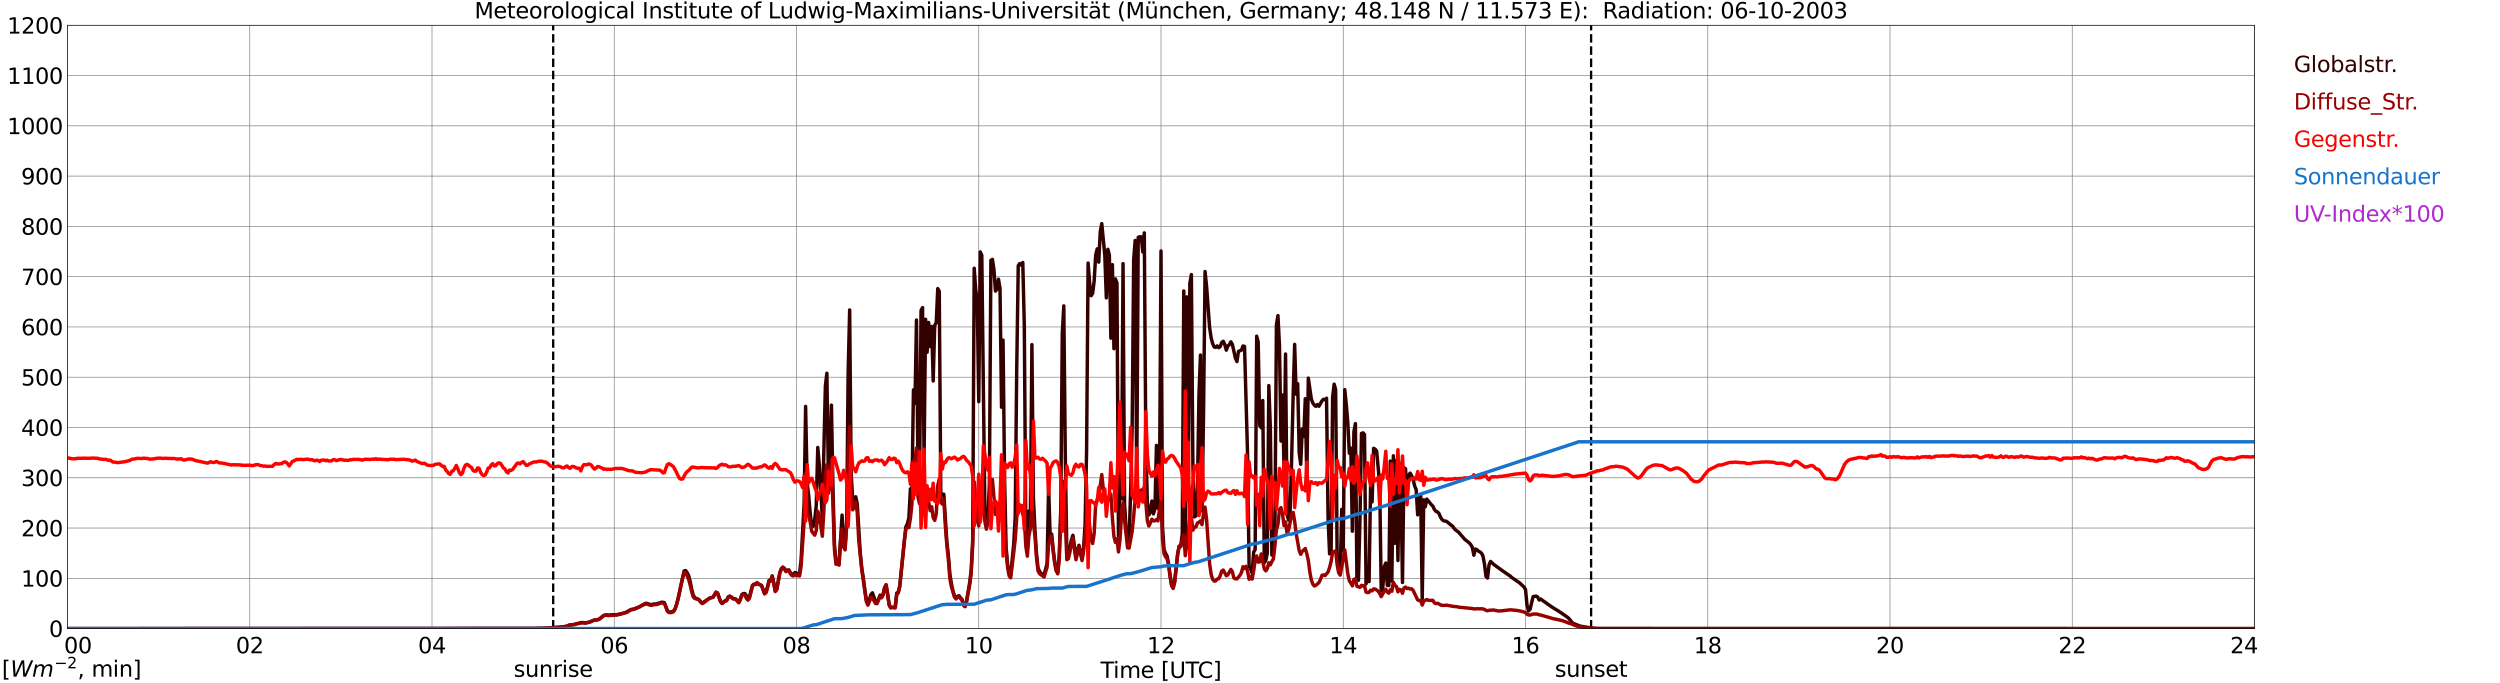 <?xml version="1.0" encoding="utf-8" standalone="no"?>
<!DOCTYPE svg PUBLIC "-//W3C//DTD SVG 1.1//EN"
  "http://www.w3.org/Graphics/SVG/1.1/DTD/svg11.dtd">
<svg xmlns:xlink="http://www.w3.org/1999/xlink" width="1085.4pt" height="296.64pt" viewBox="0 0 1085.4 296.64" xmlns="http://www.w3.org/2000/svg" version="1.1">
 <defs>
  <style type="text/css">*{stroke-linejoin: round; stroke-linecap: butt}</style>
 </defs>
 <g id="figure_1">
  <g id="patch_1">
   <path d="M 0 296.64 
L 1085.4 296.64 
L 1085.4 0 
L 0 0 
z
" style="fill: #ffffff"/>
  </g>
  <g id="axes_1">
   <g id="patch_2">
    <path d="M 29.306 272.909 
L 978.814 272.909 
L 978.814 10.976 
L 29.306 10.976 
z
" style="fill: #ffffff"/>
   </g>
   <g id="patch_3">
    <path d="M 978.814 272.909 
L 978.814 272.909 
L 978.814 10.976 
L 978.814 10.976 
z
" clip-path="url(#p253e5d4812)" style="fill: #d3d3d3; opacity: 0.25; stroke: #d3d3d3; stroke-linejoin: miter"/>
   </g>
   <g id="matplotlib.axis_1">
    <g id="xtick_1">
     <g id="line2d_1">
      <path d="M 29.306 272.909 
L 29.306 10.976 
" clip-path="url(#p253e5d4812)" style="fill: none; stroke: #808080; stroke-width: 0.3; stroke-linecap: square"/>
     </g>
     <g id="line2d_2"/>
     <g id="text_1">
      <!--    00 -->
      <g transform="translate(18.733 283.627) scale(0.095 -0.095)">
       <defs>
        <path id="DejaVuSans-20" transform="scale(0.016)"/>
        <path id="DejaVuSans-30" d="M 2034 4250 
Q 1547 4250 1301 3770 
Q 1056 3291 1056 2328 
Q 1056 1369 1301 889 
Q 1547 409 2034 409 
Q 2525 409 2770 889 
Q 3016 1369 3016 2328 
Q 3016 3291 2770 3770 
Q 2525 4250 2034 4250 
z
M 2034 4750 
Q 2819 4750 3233 4129 
Q 3647 3509 3647 2328 
Q 3647 1150 3233 529 
Q 2819 -91 2034 -91 
Q 1250 -91 836 529 
Q 422 1150 422 2328 
Q 422 3509 836 4129 
Q 1250 4750 2034 4750 
z
" transform="scale(0.016)"/>
       </defs>
       <use xlink:href="#DejaVuSans-20"/>
       <use xlink:href="#DejaVuSans-20" transform="translate(31.787 0)"/>
       <use xlink:href="#DejaVuSans-20" transform="translate(63.574 0)"/>
       <use xlink:href="#DejaVuSans-30" transform="translate(95.361 0)"/>
       <use xlink:href="#DejaVuSans-30" transform="translate(158.984 0)"/>
      </g>
     </g>
    </g>
    <g id="xtick_2">
     <g id="line2d_3">
      <path d="M 108.431 272.909 
L 108.431 10.976 
" clip-path="url(#p253e5d4812)" style="fill: none; stroke: #808080; stroke-width: 0.3; stroke-linecap: square"/>
     </g>
     <g id="line2d_4"/>
     <g id="text_2">
      <!-- 02 -->
      <g transform="translate(102.387 283.627) scale(0.095 -0.095)">
       <defs>
        <path id="DejaVuSans-32" d="M 1228 531 
L 3431 531 
L 3431 0 
L 469 0 
L 469 531 
Q 828 903 1448 1529 
Q 2069 2156 2228 2338 
Q 2531 2678 2651 2914 
Q 2772 3150 2772 3378 
Q 2772 3750 2511 3984 
Q 2250 4219 1831 4219 
Q 1534 4219 1204 4116 
Q 875 4013 500 3803 
L 500 4441 
Q 881 4594 1212 4672 
Q 1544 4750 1819 4750 
Q 2544 4750 2975 4387 
Q 3406 4025 3406 3419 
Q 3406 3131 3298 2873 
Q 3191 2616 2906 2266 
Q 2828 2175 2409 1742 
Q 1991 1309 1228 531 
z
" transform="scale(0.016)"/>
       </defs>
       <use xlink:href="#DejaVuSans-30"/>
       <use xlink:href="#DejaVuSans-32" transform="translate(63.623 0)"/>
      </g>
     </g>
    </g>
    <g id="xtick_3">
     <g id="line2d_5">
      <path d="M 187.557 272.909 
L 187.557 10.976 
" clip-path="url(#p253e5d4812)" style="fill: none; stroke: #808080; stroke-width: 0.3; stroke-linecap: square"/>
     </g>
     <g id="line2d_6"/>
     <g id="text_3">
      <!-- 04 -->
      <g transform="translate(181.513 283.627) scale(0.095 -0.095)">
       <defs>
        <path id="DejaVuSans-34" d="M 2419 4116 
L 825 1625 
L 2419 1625 
L 2419 4116 
z
M 2253 4666 
L 3047 4666 
L 3047 1625 
L 3713 1625 
L 3713 1100 
L 3047 1100 
L 3047 0 
L 2419 0 
L 2419 1100 
L 313 1100 
L 313 1709 
L 2253 4666 
z
" transform="scale(0.016)"/>
       </defs>
       <use xlink:href="#DejaVuSans-30"/>
       <use xlink:href="#DejaVuSans-34" transform="translate(63.623 0)"/>
      </g>
     </g>
    </g>
    <g id="xtick_4">
     <g id="line2d_7">
      <path d="M 266.683 272.909 
L 266.683 10.976 
" clip-path="url(#p253e5d4812)" style="fill: none; stroke: #808080; stroke-width: 0.3; stroke-linecap: square"/>
     </g>
     <g id="line2d_8"/>
     <g id="text_4">
      <!-- 06 -->
      <g transform="translate(260.638 283.627) scale(0.095 -0.095)">
       <defs>
        <path id="DejaVuSans-36" d="M 2113 2584 
Q 1688 2584 1439 2293 
Q 1191 2003 1191 1497 
Q 1191 994 1439 701 
Q 1688 409 2113 409 
Q 2538 409 2786 701 
Q 3034 994 3034 1497 
Q 3034 2003 2786 2293 
Q 2538 2584 2113 2584 
z
M 3366 4563 
L 3366 3988 
Q 3128 4100 2886 4159 
Q 2644 4219 2406 4219 
Q 1781 4219 1451 3797 
Q 1122 3375 1075 2522 
Q 1259 2794 1537 2939 
Q 1816 3084 2150 3084 
Q 2853 3084 3261 2657 
Q 3669 2231 3669 1497 
Q 3669 778 3244 343 
Q 2819 -91 2113 -91 
Q 1303 -91 875 529 
Q 447 1150 447 2328 
Q 447 3434 972 4092 
Q 1497 4750 2381 4750 
Q 2619 4750 2861 4703 
Q 3103 4656 3366 4563 
z
" transform="scale(0.016)"/>
       </defs>
       <use xlink:href="#DejaVuSans-30"/>
       <use xlink:href="#DejaVuSans-36" transform="translate(63.623 0)"/>
      </g>
     </g>
    </g>
    <g id="xtick_5">
     <g id="line2d_9">
      <path d="M 345.808 272.909 
L 345.808 10.976 
" clip-path="url(#p253e5d4812)" style="fill: none; stroke: #808080; stroke-width: 0.3; stroke-linecap: square"/>
     </g>
     <g id="line2d_10"/>
     <g id="text_5">
      <!-- 08 -->
      <g transform="translate(339.764 283.627) scale(0.095 -0.095)">
       <defs>
        <path id="DejaVuSans-38" d="M 2034 2216 
Q 1584 2216 1326 1975 
Q 1069 1734 1069 1313 
Q 1069 891 1326 650 
Q 1584 409 2034 409 
Q 2484 409 2743 651 
Q 3003 894 3003 1313 
Q 3003 1734 2745 1975 
Q 2488 2216 2034 2216 
z
M 1403 2484 
Q 997 2584 770 2862 
Q 544 3141 544 3541 
Q 544 4100 942 4425 
Q 1341 4750 2034 4750 
Q 2731 4750 3128 4425 
Q 3525 4100 3525 3541 
Q 3525 3141 3298 2862 
Q 3072 2584 2669 2484 
Q 3125 2378 3379 2068 
Q 3634 1759 3634 1313 
Q 3634 634 3220 271 
Q 2806 -91 2034 -91 
Q 1263 -91 848 271 
Q 434 634 434 1313 
Q 434 1759 690 2068 
Q 947 2378 1403 2484 
z
M 1172 3481 
Q 1172 3119 1398 2916 
Q 1625 2713 2034 2713 
Q 2441 2713 2670 2916 
Q 2900 3119 2900 3481 
Q 2900 3844 2670 4047 
Q 2441 4250 2034 4250 
Q 1625 4250 1398 4047 
Q 1172 3844 1172 3481 
z
" transform="scale(0.016)"/>
       </defs>
       <use xlink:href="#DejaVuSans-30"/>
       <use xlink:href="#DejaVuSans-38" transform="translate(63.623 0)"/>
      </g>
     </g>
    </g>
    <g id="xtick_6">
     <g id="line2d_11">
      <path d="M 424.934 272.909 
L 424.934 10.976 
" clip-path="url(#p253e5d4812)" style="fill: none; stroke: #808080; stroke-width: 0.3; stroke-linecap: square"/>
     </g>
     <g id="line2d_12"/>
     <g id="text_6">
      <!-- 10 -->
      <g transform="translate(418.89 283.627) scale(0.095 -0.095)">
       <defs>
        <path id="DejaVuSans-31" d="M 794 531 
L 1825 531 
L 1825 4091 
L 703 3866 
L 703 4441 
L 1819 4666 
L 2450 4666 
L 2450 531 
L 3481 531 
L 3481 0 
L 794 0 
L 794 531 
z
" transform="scale(0.016)"/>
       </defs>
       <use xlink:href="#DejaVuSans-31"/>
       <use xlink:href="#DejaVuSans-30" transform="translate(63.623 0)"/>
      </g>
     </g>
    </g>
    <g id="xtick_7">
     <g id="line2d_13">
      <path d="M 504.06 272.909 
L 504.06 10.976 
" clip-path="url(#p253e5d4812)" style="fill: none; stroke: #808080; stroke-width: 0.3; stroke-linecap: square"/>
     </g>
     <g id="line2d_14"/>
     <g id="text_7">
      <!-- 12 -->
      <g transform="translate(498.015 283.627) scale(0.095 -0.095)">
       <use xlink:href="#DejaVuSans-31"/>
       <use xlink:href="#DejaVuSans-32" transform="translate(63.623 0)"/>
      </g>
     </g>
    </g>
    <g id="xtick_8">
     <g id="line2d_15">
      <path d="M 583.185 272.909 
L 583.185 10.976 
" clip-path="url(#p253e5d4812)" style="fill: none; stroke: #808080; stroke-width: 0.3; stroke-linecap: square"/>
     </g>
     <g id="line2d_16"/>
     <g id="text_8">
      <!-- 14 -->
      <g transform="translate(577.141 283.627) scale(0.095 -0.095)">
       <use xlink:href="#DejaVuSans-31"/>
       <use xlink:href="#DejaVuSans-34" transform="translate(63.623 0)"/>
      </g>
     </g>
    </g>
    <g id="xtick_9">
     <g id="line2d_17">
      <path d="M 662.311 272.909 
L 662.311 10.976 
" clip-path="url(#p253e5d4812)" style="fill: none; stroke: #808080; stroke-width: 0.3; stroke-linecap: square"/>
     </g>
     <g id="line2d_18"/>
     <g id="text_9">
      <!-- 16 -->
      <g transform="translate(656.267 283.627) scale(0.095 -0.095)">
       <use xlink:href="#DejaVuSans-31"/>
       <use xlink:href="#DejaVuSans-36" transform="translate(63.623 0)"/>
      </g>
     </g>
    </g>
    <g id="xtick_10">
     <g id="line2d_19">
      <path d="M 741.437 272.909 
L 741.437 10.976 
" clip-path="url(#p253e5d4812)" style="fill: none; stroke: #808080; stroke-width: 0.3; stroke-linecap: square"/>
     </g>
     <g id="line2d_20"/>
     <g id="text_10">
      <!-- 18 -->
      <g transform="translate(735.392 283.627) scale(0.095 -0.095)">
       <use xlink:href="#DejaVuSans-31"/>
       <use xlink:href="#DejaVuSans-38" transform="translate(63.623 0)"/>
      </g>
     </g>
    </g>
    <g id="xtick_11">
     <g id="line2d_21">
      <path d="M 820.562 272.909 
L 820.562 10.976 
" clip-path="url(#p253e5d4812)" style="fill: none; stroke: #808080; stroke-width: 0.3; stroke-linecap: square"/>
     </g>
     <g id="line2d_22"/>
     <g id="text_11">
      <!-- 20 -->
      <g transform="translate(814.518 283.627) scale(0.095 -0.095)">
       <use xlink:href="#DejaVuSans-32"/>
       <use xlink:href="#DejaVuSans-30" transform="translate(63.623 0)"/>
      </g>
     </g>
    </g>
    <g id="xtick_12">
     <g id="line2d_23">
      <path d="M 899.688 272.909 
L 899.688 10.976 
" clip-path="url(#p253e5d4812)" style="fill: none; stroke: #808080; stroke-width: 0.3; stroke-linecap: square"/>
     </g>
     <g id="line2d_24"/>
     <g id="text_12">
      <!-- 22 -->
      <g transform="translate(893.644 283.627) scale(0.095 -0.095)">
       <use xlink:href="#DejaVuSans-32"/>
       <use xlink:href="#DejaVuSans-32" transform="translate(63.623 0)"/>
      </g>
     </g>
    </g>
    <g id="xtick_13">
     <g id="line2d_25">
      <path d="M 978.814 272.909 
L 978.814 10.976 
" clip-path="url(#p253e5d4812)" style="fill: none; stroke: #808080; stroke-width: 0.3; stroke-linecap: square"/>
     </g>
     <g id="line2d_26"/>
     <g id="text_13">
      <!-- 24    -->
      <g transform="translate(968.241 283.627) scale(0.095 -0.095)">
       <use xlink:href="#DejaVuSans-32"/>
       <use xlink:href="#DejaVuSans-34" transform="translate(63.623 0)"/>
       <use xlink:href="#DejaVuSans-20" transform="translate(127.246 0)"/>
       <use xlink:href="#DejaVuSans-20" transform="translate(159.033 0)"/>
       <use xlink:href="#DejaVuSans-20" transform="translate(190.82 0)"/>
      </g>
     </g>
    </g>
    <g id="text_14">
     <!-- Time [UTC] -->
     <g transform="translate(477.806 294.322) scale(0.095 -0.095)">
      <defs>
       <path id="DejaVuSans-54" d="M -19 4666 
L 3928 4666 
L 3928 4134 
L 2272 4134 
L 2272 0 
L 1638 0 
L 1638 4134 
L -19 4134 
L -19 4666 
z
" transform="scale(0.016)"/>
       <path id="DejaVuSans-69" d="M 603 3500 
L 1178 3500 
L 1178 0 
L 603 0 
L 603 3500 
z
M 603 4863 
L 1178 4863 
L 1178 4134 
L 603 4134 
L 603 4863 
z
" transform="scale(0.016)"/>
       <path id="DejaVuSans-6d" d="M 3328 2828 
Q 3544 3216 3844 3400 
Q 4144 3584 4550 3584 
Q 5097 3584 5394 3201 
Q 5691 2819 5691 2113 
L 5691 0 
L 5113 0 
L 5113 2094 
Q 5113 2597 4934 2840 
Q 4756 3084 4391 3084 
Q 3944 3084 3684 2787 
Q 3425 2491 3425 1978 
L 3425 0 
L 2847 0 
L 2847 2094 
Q 2847 2600 2669 2842 
Q 2491 3084 2119 3084 
Q 1678 3084 1418 2786 
Q 1159 2488 1159 1978 
L 1159 0 
L 581 0 
L 581 3500 
L 1159 3500 
L 1159 2956 
Q 1356 3278 1631 3431 
Q 1906 3584 2284 3584 
Q 2666 3584 2933 3390 
Q 3200 3197 3328 2828 
z
" transform="scale(0.016)"/>
       <path id="DejaVuSans-65" d="M 3597 1894 
L 3597 1613 
L 953 1613 
Q 991 1019 1311 708 
Q 1631 397 2203 397 
Q 2534 397 2845 478 
Q 3156 559 3463 722 
L 3463 178 
Q 3153 47 2828 -22 
Q 2503 -91 2169 -91 
Q 1331 -91 842 396 
Q 353 884 353 1716 
Q 353 2575 817 3079 
Q 1281 3584 2069 3584 
Q 2775 3584 3186 3129 
Q 3597 2675 3597 1894 
z
M 3022 2063 
Q 3016 2534 2758 2815 
Q 2500 3097 2075 3097 
Q 1594 3097 1305 2825 
Q 1016 2553 972 2059 
L 3022 2063 
z
" transform="scale(0.016)"/>
       <path id="DejaVuSans-5b" d="M 550 4863 
L 1875 4863 
L 1875 4416 
L 1125 4416 
L 1125 -397 
L 1875 -397 
L 1875 -844 
L 550 -844 
L 550 4863 
z
" transform="scale(0.016)"/>
       <path id="DejaVuSans-55" d="M 556 4666 
L 1191 4666 
L 1191 1831 
Q 1191 1081 1462 751 
Q 1734 422 2344 422 
Q 2950 422 3222 751 
Q 3494 1081 3494 1831 
L 3494 4666 
L 4128 4666 
L 4128 1753 
Q 4128 841 3676 375 
Q 3225 -91 2344 -91 
Q 1459 -91 1007 375 
Q 556 841 556 1753 
L 556 4666 
z
" transform="scale(0.016)"/>
       <path id="DejaVuSans-43" d="M 4122 4306 
L 4122 3641 
Q 3803 3938 3442 4084 
Q 3081 4231 2675 4231 
Q 1875 4231 1450 3742 
Q 1025 3253 1025 2328 
Q 1025 1406 1450 917 
Q 1875 428 2675 428 
Q 3081 428 3442 575 
Q 3803 722 4122 1019 
L 4122 359 
Q 3791 134 3420 21 
Q 3050 -91 2638 -91 
Q 1578 -91 968 557 
Q 359 1206 359 2328 
Q 359 3453 968 4101 
Q 1578 4750 2638 4750 
Q 3056 4750 3426 4639 
Q 3797 4528 4122 4306 
z
" transform="scale(0.016)"/>
       <path id="DejaVuSans-5d" d="M 1947 4863 
L 1947 -844 
L 622 -844 
L 622 -397 
L 1369 -397 
L 1369 4416 
L 622 4416 
L 622 4863 
L 1947 4863 
z
" transform="scale(0.016)"/>
      </defs>
      <use xlink:href="#DejaVuSans-54"/>
      <use xlink:href="#DejaVuSans-69" transform="translate(57.959 0)"/>
      <use xlink:href="#DejaVuSans-6d" transform="translate(85.742 0)"/>
      <use xlink:href="#DejaVuSans-65" transform="translate(183.154 0)"/>
      <use xlink:href="#DejaVuSans-20" transform="translate(244.678 0)"/>
      <use xlink:href="#DejaVuSans-5b" transform="translate(276.465 0)"/>
      <use xlink:href="#DejaVuSans-55" transform="translate(315.479 0)"/>
      <use xlink:href="#DejaVuSans-54" transform="translate(388.672 0)"/>
      <use xlink:href="#DejaVuSans-43" transform="translate(443.881 0)"/>
      <use xlink:href="#DejaVuSans-5d" transform="translate(513.705 0)"/>
     </g>
    </g>
   </g>
   <g id="matplotlib.axis_2">
    <g id="ytick_1">
     <g id="line2d_27">
      <path d="M 29.306 272.909 
L 978.814 272.909 
" clip-path="url(#p253e5d4812)" style="fill: none; stroke: #808080; stroke-width: 0.3; stroke-linecap: square"/>
     </g>
     <g id="line2d_28"/>
     <g id="text_15">
      <!-- 0 -->
      <g transform="translate(21.261 276.518) scale(0.095 -0.095)">
       <use xlink:href="#DejaVuSans-30"/>
      </g>
     </g>
    </g>
    <g id="ytick_2">
     <g id="line2d_29">
      <path d="M 29.306 251.081 
L 978.814 251.081 
" clip-path="url(#p253e5d4812)" style="fill: none; stroke: #808080; stroke-width: 0.3; stroke-linecap: square"/>
     </g>
     <g id="line2d_30"/>
     <g id="text_16">
      <!-- 100 -->
      <g transform="translate(9.173 254.69) scale(0.095 -0.095)">
       <use xlink:href="#DejaVuSans-31"/>
       <use xlink:href="#DejaVuSans-30" transform="translate(63.623 0)"/>
       <use xlink:href="#DejaVuSans-30" transform="translate(127.246 0)"/>
      </g>
     </g>
    </g>
    <g id="ytick_3">
     <g id="line2d_31">
      <path d="M 29.306 229.253 
L 978.814 229.253 
" clip-path="url(#p253e5d4812)" style="fill: none; stroke: #808080; stroke-width: 0.3; stroke-linecap: square"/>
     </g>
     <g id="line2d_32"/>
     <g id="text_17">
      <!-- 200 -->
      <g transform="translate(9.173 232.863) scale(0.095 -0.095)">
       <use xlink:href="#DejaVuSans-32"/>
       <use xlink:href="#DejaVuSans-30" transform="translate(63.623 0)"/>
       <use xlink:href="#DejaVuSans-30" transform="translate(127.246 0)"/>
      </g>
     </g>
    </g>
    <g id="ytick_4">
     <g id="line2d_33">
      <path d="M 29.306 207.426 
L 978.814 207.426 
" clip-path="url(#p253e5d4812)" style="fill: none; stroke: #808080; stroke-width: 0.3; stroke-linecap: square"/>
     </g>
     <g id="line2d_34"/>
     <g id="text_18">
      <!-- 300 -->
      <g transform="translate(9.173 211.035) scale(0.095 -0.095)">
       <defs>
        <path id="DejaVuSans-33" d="M 2597 2516 
Q 3050 2419 3304 2112 
Q 3559 1806 3559 1356 
Q 3559 666 3084 287 
Q 2609 -91 1734 -91 
Q 1441 -91 1130 -33 
Q 819 25 488 141 
L 488 750 
Q 750 597 1062 519 
Q 1375 441 1716 441 
Q 2309 441 2620 675 
Q 2931 909 2931 1356 
Q 2931 1769 2642 2001 
Q 2353 2234 1838 2234 
L 1294 2234 
L 1294 2753 
L 1863 2753 
Q 2328 2753 2575 2939 
Q 2822 3125 2822 3475 
Q 2822 3834 2567 4026 
Q 2313 4219 1838 4219 
Q 1578 4219 1281 4162 
Q 984 4106 628 3988 
L 628 4550 
Q 988 4650 1302 4700 
Q 1616 4750 1894 4750 
Q 2613 4750 3031 4423 
Q 3450 4097 3450 3541 
Q 3450 3153 3228 2886 
Q 3006 2619 2597 2516 
z
" transform="scale(0.016)"/>
       </defs>
       <use xlink:href="#DejaVuSans-33"/>
       <use xlink:href="#DejaVuSans-30" transform="translate(63.623 0)"/>
       <use xlink:href="#DejaVuSans-30" transform="translate(127.246 0)"/>
      </g>
     </g>
    </g>
    <g id="ytick_5">
     <g id="line2d_35">
      <path d="M 29.306 185.598 
L 978.814 185.598 
" clip-path="url(#p253e5d4812)" style="fill: none; stroke: #808080; stroke-width: 0.3; stroke-linecap: square"/>
     </g>
     <g id="line2d_36"/>
     <g id="text_19">
      <!-- 400 -->
      <g transform="translate(9.173 189.207) scale(0.095 -0.095)">
       <use xlink:href="#DejaVuSans-34"/>
       <use xlink:href="#DejaVuSans-30" transform="translate(63.623 0)"/>
       <use xlink:href="#DejaVuSans-30" transform="translate(127.246 0)"/>
      </g>
     </g>
    </g>
    <g id="ytick_6">
     <g id="line2d_37">
      <path d="M 29.306 163.77 
L 978.814 163.77 
" clip-path="url(#p253e5d4812)" style="fill: none; stroke: #808080; stroke-width: 0.3; stroke-linecap: square"/>
     </g>
     <g id="line2d_38"/>
     <g id="text_20">
      <!-- 500 -->
      <g transform="translate(9.173 167.379) scale(0.095 -0.095)">
       <defs>
        <path id="DejaVuSans-35" d="M 691 4666 
L 3169 4666 
L 3169 4134 
L 1269 4134 
L 1269 2991 
Q 1406 3038 1543 3061 
Q 1681 3084 1819 3084 
Q 2600 3084 3056 2656 
Q 3513 2228 3513 1497 
Q 3513 744 3044 326 
Q 2575 -91 1722 -91 
Q 1428 -91 1123 -41 
Q 819 9 494 109 
L 494 744 
Q 775 591 1075 516 
Q 1375 441 1709 441 
Q 2250 441 2565 725 
Q 2881 1009 2881 1497 
Q 2881 1984 2565 2268 
Q 2250 2553 1709 2553 
Q 1456 2553 1204 2497 
Q 953 2441 691 2322 
L 691 4666 
z
" transform="scale(0.016)"/>
       </defs>
       <use xlink:href="#DejaVuSans-35"/>
       <use xlink:href="#DejaVuSans-30" transform="translate(63.623 0)"/>
       <use xlink:href="#DejaVuSans-30" transform="translate(127.246 0)"/>
      </g>
     </g>
    </g>
    <g id="ytick_7">
     <g id="line2d_39">
      <path d="M 29.306 141.942 
L 978.814 141.942 
" clip-path="url(#p253e5d4812)" style="fill: none; stroke: #808080; stroke-width: 0.3; stroke-linecap: square"/>
     </g>
     <g id="line2d_40"/>
     <g id="text_21">
      <!-- 600 -->
      <g transform="translate(9.173 145.551) scale(0.095 -0.095)">
       <use xlink:href="#DejaVuSans-36"/>
       <use xlink:href="#DejaVuSans-30" transform="translate(63.623 0)"/>
       <use xlink:href="#DejaVuSans-30" transform="translate(127.246 0)"/>
      </g>
     </g>
    </g>
    <g id="ytick_8">
     <g id="line2d_41">
      <path d="M 29.306 120.114 
L 978.814 120.114 
" clip-path="url(#p253e5d4812)" style="fill: none; stroke: #808080; stroke-width: 0.3; stroke-linecap: square"/>
     </g>
     <g id="line2d_42"/>
     <g id="text_22">
      <!-- 700 -->
      <g transform="translate(9.173 123.724) scale(0.095 -0.095)">
       <defs>
        <path id="DejaVuSans-37" d="M 525 4666 
L 3525 4666 
L 3525 4397 
L 1831 0 
L 1172 0 
L 2766 4134 
L 525 4134 
L 525 4666 
z
" transform="scale(0.016)"/>
       </defs>
       <use xlink:href="#DejaVuSans-37"/>
       <use xlink:href="#DejaVuSans-30" transform="translate(63.623 0)"/>
       <use xlink:href="#DejaVuSans-30" transform="translate(127.246 0)"/>
      </g>
     </g>
    </g>
    <g id="ytick_9">
     <g id="line2d_43">
      <path d="M 29.306 98.287 
L 978.814 98.287 
" clip-path="url(#p253e5d4812)" style="fill: none; stroke: #808080; stroke-width: 0.3; stroke-linecap: square"/>
     </g>
     <g id="line2d_44"/>
     <g id="text_23">
      <!-- 800 -->
      <g transform="translate(9.173 101.896) scale(0.095 -0.095)">
       <use xlink:href="#DejaVuSans-38"/>
       <use xlink:href="#DejaVuSans-30" transform="translate(63.623 0)"/>
       <use xlink:href="#DejaVuSans-30" transform="translate(127.246 0)"/>
      </g>
     </g>
    </g>
    <g id="ytick_10">
     <g id="line2d_45">
      <path d="M 29.306 76.459 
L 978.814 76.459 
" clip-path="url(#p253e5d4812)" style="fill: none; stroke: #808080; stroke-width: 0.3; stroke-linecap: square"/>
     </g>
     <g id="line2d_46"/>
     <g id="text_24">
      <!-- 900 -->
      <g transform="translate(9.173 80.068) scale(0.095 -0.095)">
       <defs>
        <path id="DejaVuSans-39" d="M 703 97 
L 703 672 
Q 941 559 1184 500 
Q 1428 441 1663 441 
Q 2288 441 2617 861 
Q 2947 1281 2994 2138 
Q 2813 1869 2534 1725 
Q 2256 1581 1919 1581 
Q 1219 1581 811 2004 
Q 403 2428 403 3163 
Q 403 3881 828 4315 
Q 1253 4750 1959 4750 
Q 2769 4750 3195 4129 
Q 3622 3509 3622 2328 
Q 3622 1225 3098 567 
Q 2575 -91 1691 -91 
Q 1453 -91 1209 -44 
Q 966 3 703 97 
z
M 1959 2075 
Q 2384 2075 2632 2365 
Q 2881 2656 2881 3163 
Q 2881 3666 2632 3958 
Q 2384 4250 1959 4250 
Q 1534 4250 1286 3958 
Q 1038 3666 1038 3163 
Q 1038 2656 1286 2365 
Q 1534 2075 1959 2075 
z
" transform="scale(0.016)"/>
       </defs>
       <use xlink:href="#DejaVuSans-39"/>
       <use xlink:href="#DejaVuSans-30" transform="translate(63.623 0)"/>
       <use xlink:href="#DejaVuSans-30" transform="translate(127.246 0)"/>
      </g>
     </g>
    </g>
    <g id="ytick_11">
     <g id="line2d_47">
      <path d="M 29.306 54.631 
L 978.814 54.631 
" clip-path="url(#p253e5d4812)" style="fill: none; stroke: #808080; stroke-width: 0.3; stroke-linecap: square"/>
     </g>
     <g id="line2d_48"/>
     <g id="text_25">
      <!-- 1000 -->
      <g transform="translate(3.128 58.24) scale(0.095 -0.095)">
       <use xlink:href="#DejaVuSans-31"/>
       <use xlink:href="#DejaVuSans-30" transform="translate(63.623 0)"/>
       <use xlink:href="#DejaVuSans-30" transform="translate(127.246 0)"/>
       <use xlink:href="#DejaVuSans-30" transform="translate(190.869 0)"/>
      </g>
     </g>
    </g>
    <g id="ytick_12">
     <g id="line2d_49">
      <path d="M 29.306 32.803 
L 978.814 32.803 
" clip-path="url(#p253e5d4812)" style="fill: none; stroke: #808080; stroke-width: 0.3; stroke-linecap: square"/>
     </g>
     <g id="line2d_50"/>
     <g id="text_26">
      <!-- 1100 -->
      <g transform="translate(3.128 36.413) scale(0.095 -0.095)">
       <use xlink:href="#DejaVuSans-31"/>
       <use xlink:href="#DejaVuSans-31" transform="translate(63.623 0)"/>
       <use xlink:href="#DejaVuSans-30" transform="translate(127.246 0)"/>
       <use xlink:href="#DejaVuSans-30" transform="translate(190.869 0)"/>
      </g>
     </g>
    </g>
    <g id="ytick_13">
     <g id="line2d_51">
      <path d="M 29.306 10.976 
L 978.814 10.976 
" clip-path="url(#p253e5d4812)" style="fill: none; stroke: #808080; stroke-width: 0.3; stroke-linecap: square"/>
     </g>
     <g id="line2d_52"/>
     <g id="text_27">
      <!-- 1200 -->
      <g transform="translate(3.128 14.585) scale(0.095 -0.095)">
       <use xlink:href="#DejaVuSans-31"/>
       <use xlink:href="#DejaVuSans-32" transform="translate(63.623 0)"/>
       <use xlink:href="#DejaVuSans-30" transform="translate(127.246 0)"/>
       <use xlink:href="#DejaVuSans-30" transform="translate(190.869 0)"/>
      </g>
     </g>
    </g>
   </g>
   <g id="line2d_53">
    <path d="M 240.176 272.909 
L 240.176 10.976 
" clip-path="url(#p253e5d4812)" style="fill: none; stroke-dasharray: 3.7,1.6; stroke-dashoffset: 0; stroke: #000000"/>
   </g>
   <g id="line2d_54">
    <path d="M 690.796 272.909 
L 690.796 10.976 
" clip-path="url(#p253e5d4812)" style="fill: none; stroke-dasharray: 3.7,1.6; stroke-dashoffset: 0; stroke: #000000"/>
   </g>
   <g id="line2d_55">
    <path d="M 29.306 272.909 
L 232.395 272.824 
L 233.714 272.741 
L 235.692 272.782 
L 244.264 272.167 
L 246.242 271.881 
L 246.901 271.512 
L 247.561 271.348 
L 249.539 271.143 
L 250.198 270.816 
L 250.858 270.735 
L 252.176 270.324 
L 252.836 270.244 
L 253.495 270.407 
L 254.814 270.324 
L 256.133 270.038 
L 257.451 269.423 
L 258.111 269.22 
L 259.43 269.137 
L 260.089 268.851 
L 262.067 267.212 
L 263.386 266.926 
L 264.045 267.09 
L 266.023 266.884 
L 267.342 266.926 
L 268.661 266.679 
L 270.639 266.23 
L 271.958 265.738 
L 273.936 264.632 
L 275.255 264.387 
L 277.233 263.608 
L 279.211 262.543 
L 279.87 262.135 
L 280.53 261.888 
L 282.508 262.504 
L 283.167 262.421 
L 283.827 262.215 
L 284.486 262.257 
L 285.145 262.176 
L 287.124 261.48 
L 287.783 261.48 
L 288.442 261.643 
L 289.761 265.206 
L 290.42 265.78 
L 291.739 265.616 
L 292.399 265.369 
L 293.058 264.387 
L 293.717 262.543 
L 294.377 260.046 
L 297.014 247.883 
L 297.674 247.72 
L 298.333 248.66 
L 298.992 249.972 
L 299.652 252.469 
L 300.311 255.787 
L 300.971 258.409 
L 301.63 259.391 
L 302.289 259.841 
L 302.949 260.046 
L 303.608 260.495 
L 304.267 261.355 
L 304.927 261.849 
L 306.246 260.906 
L 308.224 259.635 
L 309.543 259.349 
L 310.202 258.367 
L 310.861 257.18 
L 311.521 257.507 
L 312.839 261.192 
L 313.499 261.971 
L 314.158 261.316 
L 314.818 260.864 
L 315.477 260.62 
L 316.136 259.186 
L 316.796 258.817 
L 317.455 259.144 
L 318.114 259.718 
L 319.433 260.129 
L 320.093 260.906 
L 320.752 261.438 
L 321.411 260.087 
L 322.071 258.12 
L 322.73 257.712 
L 323.39 257.671 
L 324.708 259.635 
L 325.368 259.227 
L 326.686 254.148 
L 327.346 253.615 
L 328.005 253.779 
L 328.665 253.124 
L 329.324 253.698 
L 329.983 253.903 
L 330.643 254.272 
L 331.961 257.712 
L 332.621 256.975 
L 333.94 251.937 
L 334.599 252.059 
L 335.258 250.011 
L 335.918 252.96 
L 336.577 256.442 
L 337.236 255.704 
L 338.555 248.66 
L 339.215 246.901 
L 339.874 246.205 
L 340.533 246.735 
L 341.193 247.8 
L 341.852 247.514 
L 342.512 247.431 
L 343.171 248.66 
L 343.83 249.315 
L 344.49 249.276 
L 345.149 248.538 
L 345.808 248.948 
L 346.468 248.907 
L 347.127 248.988 
L 347.787 243.337 
L 349.105 218.887 
L 349.765 176.461 
L 350.424 209.632 
L 351.083 215.081 
L 351.743 222.779 
L 352.402 228.144 
L 353.062 228.511 
L 353.721 225.604 
L 354.38 219.544 
L 355.04 194.276 
L 355.699 201.606 
L 357.018 224.785 
L 358.337 167.616 
L 358.996 162.046 
L 359.655 207.177 
L 360.315 201.565 
L 360.974 175.889 
L 361.634 211.477 
L 362.293 236.662 
L 362.952 243.828 
L 364.271 244.976 
L 365.59 223.639 
L 366.249 233.549 
L 366.909 237.111 
L 367.568 228.144 
L 368.227 162.046 
L 368.887 134.567 
L 369.546 206.07 
L 370.206 216.554 
L 370.865 220.241 
L 371.524 215.694 
L 372.184 218.848 
L 373.502 240.224 
L 374.162 246.86 
L 374.821 250.913 
L 375.481 256.195 
L 376.14 260.578 
L 376.799 262.012 
L 377.459 260.251 
L 378.118 258.12 
L 378.777 257.385 
L 380.096 261.152 
L 380.756 261.561 
L 381.415 260.168 
L 382.074 258.409 
L 382.734 259.227 
L 383.393 258.079 
L 384.053 255.132 
L 384.712 254.026 
L 386.031 262.421 
L 386.69 263.772 
L 387.349 263.649 
L 388.009 263.772 
L 388.668 263.444 
L 389.328 257.466 
L 389.987 257.097 
L 390.646 254.312 
L 393.284 228.758 
L 393.943 227.448 
L 394.603 224.827 
L 395.262 212.254 
L 395.921 214.343 
L 396.581 169.253 
L 397.24 175.11 
L 397.899 138.95 
L 398.559 205.823 
L 399.218 212.254 
L 399.878 134.813 
L 400.537 133.543 
L 401.196 198.413 
L 401.856 138.622 
L 402.515 152.913 
L 403.175 140.013 
L 403.834 150.457 
L 404.493 141.733 
L 405.153 165.405 
L 405.812 141.242 
L 406.471 140.137 
L 407.131 125.312 
L 407.79 126.458 
L 408.45 213.688 
L 409.109 214.792 
L 409.768 214.589 
L 411.087 235.352 
L 411.746 241.084 
L 412.406 249.315 
L 413.065 253.371 
L 413.725 256.525 
L 414.384 258.653 
L 415.043 259.513 
L 415.703 258.9 
L 416.362 258.653 
L 417.022 259.596 
L 417.681 260.168 
L 418.34 262.667 
L 419 263.281 
L 419.659 260.906 
L 420.978 253.002 
L 421.637 247.761 
L 422.297 234.861 
L 422.956 116.465 
L 423.615 125.681 
L 424.275 130.594 
L 424.934 174.372 
L 425.593 109.382 
L 426.253 110.814 
L 427.572 221.059 
L 428.231 227.487 
L 428.89 224.907 
L 429.55 210.412 
L 430.209 113.025 
L 430.869 112.617 
L 431.528 116.997 
L 432.187 126.377 
L 432.847 125.558 
L 433.506 121.217 
L 434.165 125.312 
L 434.825 176.788 
L 435.484 147.672 
L 436.144 207.299 
L 436.803 237.522 
L 437.462 245.14 
L 438.122 249.071 
L 438.781 249.684 
L 440.1 236.376 
L 440.759 224.58 
L 441.419 160.245 
L 442.078 115.36 
L 442.737 114.417 
L 443.397 115.114 
L 444.056 113.968 
L 444.716 141.61 
L 445.375 231.993 
L 446.034 238.096 
L 446.694 221.878 
L 447.353 223.72 
L 448.012 149.637 
L 448.672 216.512 
L 449.331 229.864 
L 449.991 240.224 
L 450.65 246.491 
L 451.309 248.047 
L 451.969 248.907 
L 452.628 249.398 
L 453.287 249.562 
L 454.606 244.648 
L 455.266 211.149 
L 455.925 232.608 
L 456.584 231.87 
L 457.244 238.504 
L 457.903 243.952 
L 458.563 247.595 
L 459.222 248.538 
L 459.881 241.167 
L 460.541 221.181 
L 461.2 144.723 
L 461.859 132.805 
L 462.519 199.148 
L 463.178 239.896 
L 463.838 240.021 
L 464.497 237.727 
L 465.156 234.45 
L 465.816 232.403 
L 467.134 241.78 
L 467.794 238.956 
L 468.453 236.745 
L 469.772 242.765 
L 470.431 238.013 
L 471.091 227.939 
L 471.75 195.914 
L 472.409 114.214 
L 473.069 122.732 
L 473.728 128.383 
L 474.388 127.318 
L 475.047 121.994 
L 475.706 110.733 
L 476.366 108.028 
L 477.025 113.804 
L 477.685 100.618 
L 478.344 97.095 
L 479.663 110.814 
L 480.322 129.326 
L 480.981 108.234 
L 481.641 110.733 
L 482.3 146.812 
L 482.96 114.909 
L 483.619 151.398 
L 484.278 121.092 
L 484.938 122.895 
L 485.597 232.647 
L 486.256 206.766 
L 486.916 216.637 
L 487.575 114.459 
L 488.235 218.643 
L 488.894 229.537 
L 489.553 235.228 
L 490.213 233.671 
L 490.872 213.729 
L 491.532 185.757 
L 492.191 112.739 
L 492.85 104.385 
L 493.51 212.95 
L 494.169 103.034 
L 494.828 102.788 
L 495.488 102.829 
L 496.147 109.421 
L 496.807 101.109 
L 497.466 192.842 
L 498.125 217.988 
L 498.785 223.556 
L 499.444 222.327 
L 500.103 217.536 
L 500.763 223.107 
L 501.422 220.895 
L 502.082 193.375 
L 502.741 220.649 
L 503.4 212.337 
L 504.06 108.971 
L 504.719 228.716 
L 505.379 238.628 
L 506.038 240.265 
L 506.697 241.411 
L 507.357 244.729 
L 508.016 249.889 
L 508.675 253.82 
L 509.335 254.927 
L 509.994 252.264 
L 511.313 240.224 
L 511.972 237.072 
L 512.632 237.031 
L 513.291 231.787 
L 513.95 126.335 
L 514.61 232.484 
L 515.269 128.915 
L 515.929 206.234 
L 516.588 123.101 
L 517.247 119.209 
L 517.907 202.18 
L 518.566 224.416 
L 519.226 223.967 
L 519.885 211.68 
L 520.544 171.098 
L 521.204 154.142 
L 521.863 221.755 
L 522.522 180.558 
L 523.182 117.899 
L 523.841 124.166 
L 525.16 142.102 
L 525.819 146.648 
L 526.479 149.187 
L 527.138 150.621 
L 527.797 150.824 
L 528.457 150.169 
L 529.116 150.948 
L 529.776 150.457 
L 530.435 148.654 
L 531.094 148.163 
L 531.754 149.597 
L 532.413 152.014 
L 533.073 150.169 
L 533.732 149.719 
L 534.391 148.41 
L 535.051 149.556 
L 536.369 155.493 
L 537.029 156.968 
L 537.688 152.585 
L 539.007 151.972 
L 539.666 150.211 
L 540.326 150.416 
L 541.644 197.348 
L 542.304 245.917 
L 542.963 246.86 
L 543.623 248.907 
L 544.282 239.774 
L 544.941 238.545 
L 545.601 145.952 
L 546.26 148.491 
L 546.919 184.692 
L 547.579 185.716 
L 548.238 173.881 
L 548.898 244.321 
L 549.557 243.337 
L 550.216 240.06 
L 550.876 167.411 
L 551.535 185.84 
L 552.195 240.962 
L 552.854 234.082 
L 553.513 229.249 
L 554.173 141.036 
L 554.832 137.024 
L 555.491 149.966 
L 556.151 191.491 
L 556.81 171.506 
L 557.47 204.269 
L 558.129 153.692 
L 558.788 223.312 
L 559.448 225.809 
L 560.107 222.083 
L 560.766 199.764 
L 561.426 171.752 
L 562.085 149.514 
L 562.745 171.137 
L 563.404 166.592 
L 564.063 196.61 
L 564.723 201.565 
L 565.382 186.209 
L 566.042 189.444 
L 566.701 173.104 
L 567.36 207.832 
L 568.02 164.176 
L 569.338 173.309 
L 569.998 175.029 
L 570.657 175.928 
L 571.317 176.421 
L 571.976 175.642 
L 572.635 176.38 
L 573.954 174.005 
L 574.613 173.348 
L 575.273 173.595 
L 575.932 172.898 
L 576.592 224.744 
L 577.251 240.471 
L 577.91 239.078 
L 578.57 172.407 
L 579.229 166.798 
L 579.889 169.131 
L 580.548 243.5 
L 581.207 247.351 
L 581.867 248.538 
L 582.526 221.14 
L 583.185 239.161 
L 583.845 169.172 
L 584.504 175.601 
L 585.164 183.424 
L 585.823 196.774 
L 586.482 194.562 
L 587.142 230.642 
L 587.801 187.519 
L 588.46 183.915 
L 589.12 251.365 
L 589.779 251.937 
L 590.439 225.359 
L 591.098 188.173 
L 591.757 187.929 
L 592.417 188.625 
L 593.076 253.493 
L 593.736 248.907 
L 594.395 252.511 
L 595.054 210.944 
L 595.714 217.905 
L 596.373 194.645 
L 597.032 195.012 
L 597.692 195.833 
L 599.011 210.453 
L 599.67 256.525 
L 600.329 255.54 
L 600.989 246.08 
L 601.648 244.443 
L 602.307 254.109 
L 602.967 254.272 
L 603.626 200.172 
L 604.286 252.306 
L 604.945 197.88 
L 605.604 235.885 
L 606.264 199.886 
L 606.923 243.337 
L 607.582 201.115 
L 608.242 212.581 
L 608.901 252.88 
L 609.561 203.08 
L 610.22 203.49 
L 610.879 214.875 
L 611.539 206.439 
L 612.198 205.415 
L 612.858 206.52 
L 613.517 208.037 
L 614.176 210.944 
L 614.836 212.581 
L 615.495 223.517 
L 616.154 215.449 
L 616.814 215.161 
L 617.473 260.087 
L 618.133 217.004 
L 618.792 220.035 
L 619.451 216.676 
L 621.429 219.092 
L 622.089 219.747 
L 622.748 221.181 
L 623.408 222 
L 624.067 222.247 
L 624.726 222.901 
L 625.386 224.458 
L 626.045 225.523 
L 626.705 226.097 
L 628.023 226.341 
L 630.001 227.981 
L 630.661 228.43 
L 631.32 229.413 
L 631.98 230.109 
L 633.298 231.091 
L 635.936 234.165 
L 637.255 235.188 
L 637.914 235.721 
L 638.573 236.498 
L 639.233 237.644 
L 639.892 241.045 
L 640.552 238.382 
L 641.211 238.628 
L 641.87 239.283 
L 642.53 239.611 
L 643.189 240.143 
L 643.848 241.411 
L 644.508 244.976 
L 645.167 250.3 
L 645.827 250.954 
L 646.486 245.22 
L 647.145 243.747 
L 648.464 245.015 
L 653.08 248.333 
L 655.717 250.136 
L 656.377 250.749 
L 658.355 252.1 
L 659.674 253.002 
L 661.652 254.844 
L 662.311 255.909 
L 662.97 262.748 
L 663.63 265.289 
L 664.289 264.551 
L 665.608 259.022 
L 666.927 258.817 
L 667.586 259.186 
L 668.246 260.495 
L 668.905 260.087 
L 672.861 262.912 
L 674.18 263.813 
L 676.817 265.411 
L 678.796 266.762 
L 680.774 268.155 
L 681.433 268.851 
L 682.752 270.53 
L 686.049 271.839 
L 690.664 272.618 
L 693.302 272.863 
L 978.154 272.909 
L 978.154 272.909 
" clip-path="url(#p253e5d4812)" style="fill: none; stroke: #330000; stroke-width: 1.5; stroke-linecap: square"/>
   </g>
   <g id="line2d_56">
    <path d="M 29.306 272.909 
L 234.373 272.856 
L 235.692 272.773 
L 237.67 272.688 
L 243.604 272.311 
L 244.923 272.06 
L 246.242 271.85 
L 246.901 271.473 
L 247.561 271.304 
L 249.539 271.095 
L 250.198 270.759 
L 250.858 270.759 
L 252.836 270.34 
L 253.495 270.506 
L 254.155 270.549 
L 256.133 270.045 
L 257.451 269.414 
L 258.111 269.205 
L 260.089 268.868 
L 261.408 267.904 
L 262.067 267.275 
L 262.726 267.107 
L 263.386 267.066 
L 264.045 267.275 
L 268.002 266.98 
L 271.958 265.93 
L 272.617 265.638 
L 273.277 265.134 
L 273.936 264.798 
L 275.255 264.503 
L 277.892 263.412 
L 278.552 262.951 
L 280.53 262.111 
L 282.508 262.824 
L 283.167 262.741 
L 283.827 262.532 
L 285.145 262.447 
L 287.124 261.733 
L 288.442 261.986 
L 289.102 263.455 
L 289.761 265.343 
L 290.42 265.93 
L 291.08 265.974 
L 291.739 265.889 
L 292.399 265.553 
L 293.058 264.461 
L 293.717 262.532 
L 294.377 260.096 
L 296.355 250.819 
L 297.014 248.553 
L 297.674 248.763 
L 298.333 250.064 
L 298.992 251.618 
L 299.652 254.01 
L 300.311 256.948 
L 300.971 259.131 
L 301.63 259.845 
L 302.949 260.181 
L 303.608 260.559 
L 304.267 261.482 
L 304.927 262.028 
L 305.586 261.65 
L 307.564 260.054 
L 308.224 259.635 
L 309.543 259.214 
L 310.861 257.075 
L 311.521 257.453 
L 312.839 261.187 
L 313.499 262.028 
L 314.818 260.936 
L 315.477 260.81 
L 316.136 259.382 
L 316.796 258.88 
L 317.455 259.258 
L 318.114 259.971 
L 318.774 260.096 
L 319.433 260.096 
L 320.752 261.692 
L 321.411 260.391 
L 322.071 258.459 
L 322.73 258.166 
L 323.39 258.459 
L 324.049 259.76 
L 324.708 260.559 
L 325.368 259.803 
L 326.686 254.429 
L 327.346 253.716 
L 328.005 253.716 
L 328.665 252.919 
L 329.324 253.506 
L 330.643 254.135 
L 331.961 257.83 
L 332.621 257.243 
L 333.28 254.975 
L 333.94 252.205 
L 334.599 252.332 
L 335.258 250.359 
L 335.918 253.255 
L 336.577 256.822 
L 337.236 256.067 
L 338.555 248.846 
L 339.215 247.126 
L 339.874 246.371 
L 340.533 246.999 
L 341.193 248.176 
L 341.852 247.881 
L 342.512 247.754 
L 343.171 249.141 
L 343.83 249.896 
L 344.49 250.022 
L 345.149 249.309 
L 345.808 249.981 
L 346.468 249.854 
L 347.127 250.064 
L 347.787 246.034 
L 349.105 226.684 
L 349.765 205.527 
L 350.424 221.688 
L 351.743 226.472 
L 352.402 230.67 
L 353.721 232.351 
L 354.38 230.336 
L 355.04 221.939 
L 355.699 223.912 
L 357.018 232.811 
L 357.677 222.024 
L 358.337 206.199 
L 358.996 201.707 
L 359.655 214.175 
L 360.315 209.641 
L 360.974 199.733 
L 362.293 238.646 
L 362.952 244.985 
L 363.612 244.692 
L 364.271 245.362 
L 364.93 234.87 
L 365.59 229.705 
L 366.249 237.598 
L 366.909 238.731 
L 367.568 228.823 
L 368.227 196.922 
L 368.887 185.126 
L 369.546 213.251 
L 370.206 221.352 
L 370.865 220.302 
L 371.524 217.909 
L 372.184 222.484 
L 372.843 234.701 
L 374.162 247.503 
L 376.14 261.187 
L 376.799 262.741 
L 377.459 261.187 
L 378.118 259.258 
L 378.777 259.886 
L 379.437 260.768 
L 380.096 261.986 
L 380.756 262.069 
L 381.415 260.6 
L 382.074 258.795 
L 382.734 259.55 
L 383.393 258.334 
L 384.053 255.27 
L 384.712 253.842 
L 385.371 257.83 
L 386.031 262.7 
L 386.69 263.957 
L 387.349 263.706 
L 388.668 263.957 
L 389.328 258.04 
L 389.987 257.494 
L 390.646 254.597 
L 392.624 234.533 
L 393.284 229.79 
L 393.943 228.867 
L 394.603 229.076 
L 395.262 225.047 
L 395.921 219.044 
L 396.581 200.111 
L 397.24 199.399 
L 397.899 194.488 
L 398.559 215.77 
L 399.218 218.665 
L 399.878 206.493 
L 400.537 210.523 
L 401.196 223.283 
L 401.856 214.72 
L 402.515 217.953 
L 403.175 217.826 
L 403.834 221.729 
L 404.493 220.009 
L 405.153 224.711 
L 405.812 225.927 
L 406.471 223.283 
L 407.131 210.815 
L 407.79 207.919 
L 408.45 218.036 
L 409.109 218.833 
L 409.768 216.945 
L 410.428 228.404 
L 411.087 236.673 
L 411.746 242.97 
L 412.406 251.24 
L 413.065 254.724 
L 414.384 259.214 
L 415.043 260.054 
L 415.703 259.341 
L 416.362 258.963 
L 417.022 259.845 
L 417.681 260.517 
L 418.34 262.866 
L 419 263.37 
L 419.659 261.019 
L 420.978 254.093 
L 421.637 249.014 
L 422.297 236.548 
L 422.956 209.178 
L 424.275 225.885 
L 424.934 228.321 
L 425.593 210.313 
L 426.253 209.514 
L 426.912 221.059 
L 427.572 226.263 
L 428.231 229.747 
L 428.89 227.103 
L 429.55 221.646 
L 430.209 208.55 
L 430.869 208.172 
L 432.187 223.366 
L 432.847 222.864 
L 433.506 220.345 
L 434.165 219.21 
L 434.825 222.233 
L 435.484 222.779 
L 436.144 229.201 
L 436.803 239.235 
L 437.462 246.285 
L 438.122 250.022 
L 438.781 250.861 
L 439.44 245.657 
L 440.759 234.407 
L 441.419 224.794 
L 442.078 218.833 
L 442.737 219.21 
L 443.397 220.682 
L 444.716 225.34 
L 445.375 237.218 
L 446.034 241.459 
L 446.694 232.687 
L 447.353 229.454 
L 448.012 217.785 
L 448.672 227.23 
L 449.331 232.602 
L 449.991 241.837 
L 450.65 247.798 
L 451.309 249.058 
L 452.628 250.022 
L 453.287 250.527 
L 454.606 246.203 
L 455.266 236.463 
L 455.925 234.112 
L 456.584 232.687 
L 457.244 239.277 
L 457.903 244.397 
L 458.563 247.798 
L 459.222 249.141 
L 459.881 242.76 
L 460.541 224.122 
L 461.2 213.334 
L 461.859 208.969 
L 463.178 243.011 
L 463.838 242.551 
L 464.497 239.781 
L 465.156 236.422 
L 465.816 233.652 
L 467.134 243.011 
L 468.453 237.471 
L 469.113 239.99 
L 469.772 243.389 
L 470.431 239.277 
L 472.409 219.169 
L 473.069 228.321 
L 473.728 234.658 
L 474.388 235.961 
L 475.047 231.637 
L 475.706 218.75 
L 476.366 217.071 
L 477.025 215.812 
L 478.344 206.031 
L 479.003 212.075 
L 479.663 216.777 
L 480.322 217.995 
L 480.981 217.364 
L 481.641 216.231 
L 482.3 214.552 
L 482.96 224.962 
L 483.619 232.853 
L 484.278 235.498 
L 484.938 233.861 
L 485.597 239.613 
L 486.256 234.28 
L 486.916 223.788 
L 487.575 218.163 
L 488.235 225.927 
L 489.553 237.849 
L 490.213 237.932 
L 491.532 230.714 
L 492.191 224.29 
L 492.85 216.063 
L 493.51 218.077 
L 494.169 213.208 
L 494.828 213.251 
L 495.488 212.706 
L 496.147 213.125 
L 496.807 211.488 
L 497.466 218.077 
L 498.125 226.095 
L 498.785 228.363 
L 499.444 227.062 
L 500.103 225.425 
L 500.763 226.095 
L 501.422 226.138 
L 502.082 225.549 
L 502.741 226.138 
L 503.4 221.101 
L 504.06 217.658 
L 504.719 234.071 
L 505.379 240.368 
L 506.038 241.752 
L 506.697 242.592 
L 507.357 245.321 
L 508.016 250.527 
L 508.675 254.346 
L 509.335 255.479 
L 509.994 252.919 
L 511.313 240.536 
L 511.972 237.218 
L 512.632 237.303 
L 513.291 234.239 
L 513.95 232.351 
L 514.61 241.25 
L 515.269 236.295 
L 516.588 224.375 
L 517.247 224.711 
L 517.907 230.168 
L 518.566 228.908 
L 519.226 228.74 
L 519.885 227.062 
L 520.544 226.726 
L 521.204 226.138 
L 521.863 227.776 
L 522.522 222.906 
L 523.182 220.177 
L 523.841 225.466 
L 525.16 244.692 
L 525.819 249.309 
L 526.479 251.491 
L 527.138 252.288 
L 527.797 252.205 
L 528.457 251.406 
L 529.116 251.24 
L 529.776 249.937 
L 530.435 247.923 
L 531.094 247.503 
L 532.413 249.937 
L 533.073 249.603 
L 534.391 247.209 
L 535.051 248.259 
L 535.71 250.946 
L 536.369 251.282 
L 537.029 251.323 
L 538.348 249.769 
L 539.007 248.553 
L 539.666 246.034 
L 540.326 246.831 
L 540.985 245.866 
L 541.644 247.966 
L 542.304 251.491 
L 542.963 250.273 
L 543.623 251.406 
L 544.282 247.923 
L 544.941 243.221 
L 545.601 241.374 
L 546.26 244.061 
L 546.919 243.935 
L 547.579 240.492 
L 548.898 246.958 
L 549.557 247.84 
L 550.216 246.875 
L 550.876 244.312 
L 551.535 245.238 
L 552.195 243.81 
L 552.854 242.675 
L 553.513 236.884 
L 554.173 229.958 
L 554.832 227.69 
L 555.491 221.184 
L 556.151 220.387 
L 556.81 223.074 
L 557.47 228.195 
L 558.129 226.599 
L 558.788 231.595 
L 559.448 230.083 
L 560.107 226.977 
L 560.766 223.03 
L 561.426 222.484 
L 562.085 226.304 
L 562.745 231.637 
L 564.063 239.109 
L 564.723 240.66 
L 565.382 239.401 
L 566.701 238.144 
L 567.36 240.409 
L 568.02 243.347 
L 568.679 248.344 
L 569.338 251.828 
L 569.998 253.633 
L 570.657 254.429 
L 571.317 254.093 
L 572.635 252.96 
L 573.295 251.533 
L 573.954 249.813 
L 574.613 249.56 
L 575.273 249.896 
L 576.592 248.344 
L 577.251 246.371 
L 577.91 243.81 
L 578.57 239.654 
L 579.229 239.486 
L 579.889 239.15 
L 580.548 245.194 
L 581.207 248.721 
L 581.867 249.686 
L 583.185 242.424 
L 583.845 238.772 
L 585.164 249.099 
L 585.823 252.164 
L 586.482 253.128 
L 587.142 254.346 
L 587.801 251.533 
L 588.46 251.365 
L 589.12 254.515 
L 590.439 255.017 
L 591.098 254.135 
L 591.757 254.429 
L 592.417 254.178 
L 593.076 257.075 
L 593.736 257.284 
L 594.395 257.158 
L 595.054 256.235 
L 595.714 256.529 
L 596.373 255.689 
L 597.032 255.73 
L 598.351 256.654 
L 599.011 257.662 
L 599.67 259.046 
L 600.989 256.654 
L 601.648 255.815 
L 602.307 257.031 
L 602.967 257.536 
L 603.626 256.067 
L 604.286 256.697 
L 604.945 252.834 
L 605.604 254.178 
L 606.264 254.597 
L 606.923 256.948 
L 607.582 255.857 
L 608.242 256.152 
L 608.901 257.577 
L 609.561 255.27 
L 610.22 254.892 
L 610.879 255.521 
L 611.539 255.353 
L 612.198 255.73 
L 612.858 255.647 
L 613.517 256.318 
L 615.495 260.474 
L 616.154 260.727 
L 616.814 260.81 
L 617.473 262.7 
L 618.133 260.978 
L 619.451 260.305 
L 620.111 260.6 
L 620.77 260.683 
L 622.089 260.642 
L 622.748 261.733 
L 623.408 262.069 
L 624.067 261.901 
L 624.726 262.196 
L 625.386 262.615 
L 626.045 262.824 
L 627.364 262.824 
L 628.023 262.741 
L 631.32 263.329 
L 632.639 263.412 
L 633.298 263.623 
L 635.276 263.791 
L 636.595 263.957 
L 637.255 263.957 
L 637.914 264.084 
L 639.233 264.169 
L 639.892 264.379 
L 641.211 264.293 
L 642.53 264.337 
L 643.189 264.293 
L 643.848 264.379 
L 644.508 264.588 
L 645.167 265.007 
L 645.827 265.175 
L 646.486 264.966 
L 647.805 264.883 
L 648.464 264.839 
L 650.442 265.26 
L 651.761 265.217 
L 655.717 264.756 
L 658.355 265.007 
L 660.333 265.343 
L 662.311 265.93 
L 662.97 266.686 
L 663.63 266.98 
L 664.289 267.022 
L 665.608 266.603 
L 666.927 266.603 
L 667.586 266.644 
L 668.246 266.939 
L 668.905 267.022 
L 671.542 267.777 
L 673.521 268.366 
L 674.18 268.576 
L 675.499 268.827 
L 678.136 269.414 
L 680.114 270.128 
L 680.774 270.423 
L 682.092 270.8 
L 683.411 271.387 
L 684.73 271.85 
L 688.686 272.522 
L 691.324 272.773 
L 694.621 272.909 
L 978.154 272.909 
L 978.154 272.909 
" clip-path="url(#p253e5d4812)" style="fill: none; stroke: #990000; stroke-width: 1.5; stroke-linecap: square"/>
   </g>
   <g id="line2d_57">
    <path d="M 29.306 198.814 
L 29.965 198.887 
L 31.284 199.175 
L 32.603 199.183 
L 33.262 199.013 
L 33.921 199.028 
L 34.581 198.919 
L 35.24 199.015 
L 35.9 198.919 
L 39.197 198.985 
L 39.856 198.86 
L 41.834 198.948 
L 42.493 198.983 
L 43.153 199.247 
L 44.472 199.378 
L 45.131 199.495 
L 45.79 199.386 
L 47.109 199.832 
L 47.768 199.757 
L 49.087 200.644 
L 49.747 200.6 
L 51.065 200.868 
L 52.384 200.692 
L 54.362 200.432 
L 55.681 200.076 
L 56.34 199.945 
L 57 199.476 
L 57.659 199.308 
L 58.319 199.271 
L 59.637 198.98 
L 61.615 199.068 
L 62.275 198.917 
L 64.253 199.085 
L 64.912 199.358 
L 66.231 199.273 
L 68.209 198.956 
L 69.528 198.9 
L 70.847 199.052 
L 71.506 198.954 
L 74.803 199.087 
L 75.462 199.039 
L 76.781 199.31 
L 78.759 199.19 
L 79.419 199.677 
L 80.078 199.712 
L 82.056 199.244 
L 83.375 199.365 
L 84.034 199.576 
L 84.694 199.912 
L 87.331 200.462 
L 89.969 201.054 
L 90.628 200.912 
L 91.288 200.482 
L 92.606 200.814 
L 93.266 200.685 
L 93.925 200.362 
L 95.244 200.986 
L 96.563 201.065 
L 100.519 201.89 
L 101.178 201.77 
L 104.475 201.844 
L 105.135 202.045 
L 105.794 201.949 
L 106.453 202.058 
L 107.113 201.971 
L 107.772 202.019 
L 108.431 201.897 
L 109.091 202.113 
L 109.75 202.154 
L 111.069 201.75 
L 111.728 201.696 
L 112.388 201.816 
L 113.047 202.163 
L 113.707 202.196 
L 114.366 202.405 
L 115.025 202.309 
L 115.685 202.46 
L 118.322 202.444 
L 118.982 201.724 
L 119.641 201.24 
L 120.96 201.48 
L 121.619 201.342 
L 122.278 201.342 
L 122.938 200.805 
L 123.597 200.517 
L 124.257 200.733 
L 124.916 201.333 
L 125.575 202.3 
L 126.894 200.382 
L 127.553 200.129 
L 128.872 199.408 
L 129.532 199.535 
L 130.85 199.38 
L 131.51 199.544 
L 133.488 199.341 
L 134.147 199.437 
L 134.807 199.67 
L 135.466 199.544 
L 136.125 199.886 
L 136.785 200.059 
L 137.444 199.762 
L 138.104 199.891 
L 138.763 200.384 
L 139.422 199.812 
L 140.741 199.709 
L 141.4 200.03 
L 142.06 199.781 
L 142.719 200.177 
L 144.038 200.037 
L 144.697 199.559 
L 145.357 199.605 
L 146.016 200.004 
L 147.335 199.565 
L 147.994 199.513 
L 148.654 199.6 
L 149.313 199.849 
L 149.972 199.755 
L 151.291 199.88 
L 151.951 199.62 
L 152.61 199.646 
L 153.269 199.434 
L 155.907 199.456 
L 157.226 199.76 
L 158.544 199.382 
L 161.182 199.463 
L 161.841 199.279 
L 162.501 199.439 
L 163.16 199.118 
L 163.819 199.456 
L 164.479 199.334 
L 168.435 199.6 
L 169.094 199.413 
L 169.754 199.345 
L 170.413 199.421 
L 171.073 199.321 
L 171.732 199.55 
L 175.688 199.384 
L 176.348 199.598 
L 177.007 199.53 
L 178.326 199.858 
L 178.985 200.231 
L 180.304 199.768 
L 180.963 200.314 
L 182.941 201.146 
L 183.601 201.259 
L 184.26 201.122 
L 185.579 201.982 
L 186.898 202.091 
L 188.217 202.052 
L 188.876 201.587 
L 190.854 201.397 
L 192.173 202.532 
L 192.832 202.46 
L 193.492 204.047 
L 194.151 204.68 
L 194.81 205.64 
L 195.47 205.937 
L 196.129 204.621 
L 196.788 204.378 
L 197.448 203.374 
L 198.107 202.084 
L 198.767 203.497 
L 199.426 205.223 
L 200.085 206.068 
L 200.745 205.448 
L 201.404 203.372 
L 202.063 201.975 
L 202.723 201.602 
L 203.382 201.931 
L 204.042 202.562 
L 204.701 202.925 
L 205.36 204.247 
L 206.02 204.614 
L 206.679 204.507 
L 207.339 203.176 
L 207.998 203.272 
L 208.657 205.07 
L 209.317 206.083 
L 209.976 206.496 
L 210.635 206.223 
L 211.295 204.926 
L 211.954 203.23 
L 212.614 203.038 
L 213.273 201.875 
L 213.932 201.32 
L 214.592 202.261 
L 215.251 202.191 
L 215.91 201.2 
L 216.57 200.984 
L 217.229 201.104 
L 217.889 202.041 
L 218.548 203.171 
L 219.207 203.542 
L 219.867 204.795 
L 220.526 205.348 
L 221.186 204.097 
L 221.845 204.247 
L 222.504 203.887 
L 224.482 201.165 
L 225.142 200.999 
L 225.801 201.423 
L 226.461 200.731 
L 227.12 200.386 
L 228.439 202.041 
L 229.098 201.99 
L 229.757 201.462 
L 231.736 200.596 
L 233.054 200.515 
L 233.714 200.288 
L 235.033 200.209 
L 237.011 200.668 
L 237.67 201.076 
L 238.989 202.331 
L 240.308 202.678 
L 240.967 202.549 
L 241.626 202.612 
L 242.286 202.405 
L 242.945 202.556 
L 244.264 203.093 
L 244.923 203.108 
L 245.583 202.556 
L 246.242 202.329 
L 246.901 203.069 
L 247.561 203.324 
L 248.22 202.582 
L 248.88 202.492 
L 249.539 202.778 
L 250.198 203.193 
L 251.517 203.346 
L 252.176 204.437 
L 252.836 202.661 
L 253.495 201.731 
L 254.814 201.783 
L 255.473 201.436 
L 256.133 201.56 
L 256.792 201.986 
L 257.451 202.986 
L 258.111 203.66 
L 258.77 203.256 
L 259.43 202.543 
L 260.089 202.621 
L 260.748 202.994 
L 261.408 203.215 
L 262.067 203.73 
L 262.726 203.562 
L 263.386 203.857 
L 264.045 203.676 
L 264.705 203.8 
L 265.364 203.78 
L 267.342 203.383 
L 269.98 203.387 
L 271.958 203.964 
L 272.617 204.247 
L 273.277 204.385 
L 274.595 204.446 
L 275.914 205.068 
L 278.552 205.236 
L 279.87 205.042 
L 280.53 204.819 
L 281.189 204.394 
L 282.508 203.905 
L 286.464 204.116 
L 287.124 204.562 
L 287.783 205.297 
L 288.442 205.206 
L 289.102 203.276 
L 289.761 201.694 
L 290.42 201.331 
L 291.08 201.626 
L 292.399 202.654 
L 293.717 205.096 
L 294.377 206.541 
L 295.036 207.705 
L 295.696 208.052 
L 296.355 207.93 
L 297.674 205.509 
L 298.333 204.76 
L 298.992 204.265 
L 300.311 202.848 
L 300.971 202.785 
L 302.949 203.158 
L 304.927 202.944 
L 305.586 203.058 
L 310.202 203.136 
L 310.861 203.405 
L 311.521 202.949 
L 312.18 202.222 
L 312.839 201.811 
L 313.499 201.554 
L 314.158 201.897 
L 314.818 201.77 
L 315.477 202.054 
L 316.136 202.58 
L 316.796 202.719 
L 317.455 202.645 
L 318.114 202.455 
L 319.433 202.431 
L 320.752 202.121 
L 322.071 202.973 
L 322.73 202.866 
L 323.39 202.632 
L 324.708 201.56 
L 325.368 201.916 
L 326.686 203.224 
L 328.665 203.219 
L 329.324 202.846 
L 330.643 202.645 
L 331.961 201.842 
L 332.621 202.268 
L 333.28 202.977 
L 333.94 203.263 
L 334.599 202.617 
L 335.258 203.37 
L 335.918 201.759 
L 336.577 201.207 
L 337.236 201.731 
L 338.555 203.68 
L 339.215 203.972 
L 339.874 204.003 
L 340.533 203.872 
L 341.193 203.957 
L 343.171 205.195 
L 343.83 206.472 
L 344.49 208.368 
L 345.149 209.351 
L 345.808 208.761 
L 346.468 208.825 
L 347.127 209.054 
L 347.787 210.01 
L 348.446 211.651 
L 349.105 206.782 
L 349.765 226.232 
L 350.424 201.774 
L 351.083 209.63 
L 351.743 208.384 
L 352.402 207.615 
L 353.062 209.375 
L 353.721 211.658 
L 354.38 213.147 
L 355.04 216.934 
L 355.699 214.345 
L 356.359 213.26 
L 357.018 210.193 
L 357.677 213.876 
L 358.337 218.27 
L 358.996 217.071 
L 359.655 204.549 
L 360.315 207.249 
L 360.974 210.619 
L 361.634 198.688 
L 362.293 198.762 
L 364.271 205.692 
L 364.93 208.427 
L 365.59 207.727 
L 366.249 204.195 
L 366.909 205.625 
L 367.568 209.084 
L 368.227 228.518 
L 368.887 214.694 
L 369.546 193.591 
L 370.206 202.898 
L 370.865 203.379 
L 371.524 204.856 
L 372.184 202.639 
L 372.843 201.037 
L 374.162 200.087 
L 374.821 200.297 
L 375.481 200.076 
L 376.14 198.834 
L 376.799 198.664 
L 377.459 200.292 
L 378.118 200.063 
L 378.777 200.449 
L 379.437 199.832 
L 380.756 199.637 
L 381.415 200.131 
L 382.734 199.775 
L 383.393 200.491 
L 384.053 201.737 
L 384.712 200.971 
L 385.371 199.98 
L 386.031 198.718 
L 386.69 199.461 
L 387.349 199.478 
L 388.009 198.915 
L 388.668 199.098 
L 389.328 200.866 
L 389.987 200.196 
L 390.646 201.351 
L 391.306 203.149 
L 391.965 204.337 
L 392.624 205.038 
L 393.284 205.297 
L 393.943 204.811 
L 394.603 205.324 
L 395.262 210.2 
L 395.921 201.274 
L 396.581 216.517 
L 397.24 201.113 
L 397.899 214.648 
L 399.218 196.073 
L 399.878 229.229 
L 400.537 218.401 
L 401.196 195.023 
L 401.856 228.943 
L 402.515 210.911 
L 403.175 217.383 
L 403.834 212.42 
L 404.493 216.923 
L 405.153 209.8 
L 405.812 217.604 
L 406.471 217.274 
L 407.131 218.558 
L 407.79 215.945 
L 408.45 196.887 
L 409.109 203.656 
L 409.768 200.624 
L 410.428 200.844 
L 411.087 199.609 
L 411.746 198.782 
L 412.406 198.782 
L 413.065 199.181 
L 414.384 198.472 
L 415.043 198.917 
L 415.703 199.698 
L 417.022 199.05 
L 417.681 198.456 
L 418.34 198.116 
L 419 198.751 
L 419.659 199.895 
L 420.318 200.404 
L 421.637 202.263 
L 422.297 206.646 
L 422.956 228.347 
L 423.615 217.639 
L 424.275 218.265 
L 424.934 205.884 
L 425.593 226.689 
L 426.253 220.819 
L 426.912 193.543 
L 427.572 196.907 
L 428.231 202.193 
L 428.89 204.123 
L 429.55 198.688 
L 430.209 229.533 
L 430.869 220.16 
L 431.528 217.901 
L 432.187 217.575 
L 432.847 218.531 
L 433.506 230.574 
L 434.165 217.204 
L 434.825 197.442 
L 435.484 241.424 
L 436.144 201.067 
L 437.462 202.999 
L 438.122 201.353 
L 438.781 200.925 
L 439.44 202.835 
L 440.1 201.718 
L 440.759 198.408 
L 441.419 193.163 
L 442.078 222.982 
L 442.737 220.483 
L 443.397 219.505 
L 444.056 219.529 
L 444.716 229.919 
L 445.375 191.234 
L 446.034 203.488 
L 446.694 201.744 
L 447.353 206.321 
L 448.012 220.952 
L 448.672 182.799 
L 449.331 198.81 
L 449.991 198.814 
L 450.65 198.522 
L 451.309 199.266 
L 451.969 199.41 
L 452.628 198.965 
L 453.947 200.187 
L 454.606 201.119 
L 455.266 214.576 
L 455.925 203.2 
L 456.584 202.268 
L 457.244 200.823 
L 457.903 200.338 
L 458.563 200.098 
L 459.222 200.838 
L 459.881 202.695 
L 460.541 207.196 
L 461.2 230.692 
L 461.859 214.779 
L 462.519 211.643 
L 463.178 202.283 
L 463.838 205.631 
L 465.156 206.352 
L 465.816 205.256 
L 466.475 202.591 
L 467.134 201.532 
L 467.794 202.532 
L 468.453 202.722 
L 469.113 201.611 
L 469.772 201.624 
L 470.431 203.104 
L 471.091 205.784 
L 471.75 210.667 
L 472.409 246.438 
L 473.069 217.495 
L 473.728 217.322 
L 474.388 217.973 
L 475.047 218.346 
L 475.706 219.335 
L 476.366 217.263 
L 477.025 211.599 
L 477.685 216.785 
L 478.344 218.032 
L 479.003 213.727 
L 479.663 212.282 
L 480.322 224.148 
L 480.981 216.857 
L 481.641 214.589 
L 482.3 200.892 
L 482.96 211.848 
L 483.619 206.91 
L 484.278 221.897 
L 484.938 208.958 
L 486.256 174.629 
L 486.916 201.641 
L 487.575 214.799 
L 488.235 196.357 
L 488.894 197.044 
L 489.553 198.221 
L 490.213 200.048 
L 490.872 185.476 
L 491.532 215.22 
L 492.191 216.126 
L 492.85 218.005 
L 493.51 194.6 
L 494.169 220.094 
L 494.828 215.936 
L 495.488 213.954 
L 496.147 218.003 
L 496.807 214.515 
L 497.466 178.724 
L 498.125 197.105 
L 498.785 204.171 
L 500.103 206.764 
L 500.763 204.902 
L 501.422 206.596 
L 502.741 202.025 
L 503.4 205.426 
L 504.06 216.718 
L 504.719 195.774 
L 505.379 200.305 
L 506.038 200.659 
L 506.697 199.336 
L 507.357 198.895 
L 508.016 198.005 
L 508.675 197.756 
L 509.335 198.016 
L 509.994 199.007 
L 510.654 200.34 
L 512.632 203.112 
L 513.291 206.203 
L 513.95 219.902 
L 514.61 169.786 
L 515.269 217.174 
L 515.929 191.985 
L 516.588 243.976 
L 517.247 215.589 
L 517.907 209.803 
L 518.566 202.305 
L 519.226 202.626 
L 519.885 201.672 
L 520.544 223.82 
L 521.204 220.631 
L 521.863 194.368 
L 522.522 217.514 
L 523.182 216.661 
L 523.841 213.965 
L 524.501 213.208 
L 525.16 213.699 
L 525.819 214.417 
L 527.138 214.45 
L 527.797 214.356 
L 528.457 214.375 
L 529.116 213.828 
L 529.776 214.402 
L 530.435 213.753 
L 531.754 212.887 
L 532.413 212.828 
L 533.073 213.902 
L 534.391 214.179 
L 535.051 213.413 
L 535.71 212.965 
L 536.369 214.629 
L 537.029 213.07 
L 537.688 214.338 
L 538.348 214.347 
L 539.007 214.105 
L 539.666 214.321 
L 540.326 215.593 
L 540.985 197.579 
L 541.644 227.686 
L 542.304 200.524 
L 542.963 206.81 
L 543.623 206.546 
L 544.282 207.511 
L 544.941 206.723 
L 545.601 219.529 
L 546.26 214.544 
L 546.919 228.186 
L 547.579 207.207 
L 548.238 215.371 
L 548.898 203.702 
L 549.557 206.642 
L 550.216 208.521 
L 550.876 211.32 
L 551.535 229.33 
L 552.195 206.738 
L 552.854 210.39 
L 553.513 209.567 
L 554.173 221.02 
L 554.832 213.171 
L 555.491 203.372 
L 556.151 206.795 
L 556.81 211.025 
L 557.47 200.478 
L 558.129 223.037 
L 558.788 200.585 
L 559.448 202.848 
L 560.107 204.007 
L 560.766 206.039 
L 561.426 204.186 
L 562.085 220.345 
L 562.745 213.395 
L 563.404 207.818 
L 564.063 204.016 
L 564.723 209.781 
L 565.382 212.516 
L 566.042 211.568 
L 566.701 213.142 
L 567.36 200.596 
L 568.02 217.353 
L 568.679 209.41 
L 569.338 209.104 
L 569.998 209.772 
L 570.657 209.851 
L 571.317 209.51 
L 571.976 210.514 
L 572.635 209.554 
L 573.954 209.822 
L 575.273 208.624 
L 575.932 208.327 
L 577.251 191.688 
L 577.91 198.422 
L 578.57 225.211 
L 579.229 206.31 
L 579.889 211.985 
L 580.548 199.884 
L 581.207 202.859 
L 581.867 202.916 
L 582.526 207.142 
L 583.185 205.448 
L 583.845 211.06 
L 584.504 207.19 
L 585.164 207.388 
L 585.823 203.352 
L 586.482 208.475 
L 587.142 202.704 
L 587.801 209.824 
L 588.46 208.6 
L 589.12 197.998 
L 589.779 204.928 
L 590.439 214.67 
L 591.098 210.861 
L 591.757 209.469 
L 592.417 208.759 
L 593.076 203.287 
L 593.736 200.938 
L 594.395 207.561 
L 595.054 210.763 
L 595.714 197.714 
L 596.373 209.148 
L 597.032 208.696 
L 598.351 207.273 
L 599.011 219.359 
L 599.67 206.221 
L 600.329 207.928 
L 600.989 202.58 
L 601.648 195.911 
L 602.307 207.683 
L 602.967 208.05 
L 603.626 219.658 
L 604.286 201.434 
L 604.945 214.611 
L 605.604 207.598 
L 606.264 209.851 
L 606.923 195.27 
L 607.582 213.989 
L 608.242 207.15 
L 608.901 197.974 
L 609.561 209.892 
L 610.22 208.602 
L 610.879 219.114 
L 611.539 208.995 
L 612.198 208.196 
L 612.858 207.759 
L 613.517 207.897 
L 614.176 207.469 
L 614.836 208.015 
L 615.495 204.734 
L 616.154 208.209 
L 616.814 208.547 
L 617.473 204.581 
L 618.133 210.689 
L 618.792 207.236 
L 619.451 208.443 
L 622.748 208.006 
L 623.408 208.406 
L 624.067 208.379 
L 626.045 207.744 
L 627.364 208.238 
L 628.023 208.214 
L 629.342 208.032 
L 630.001 208.109 
L 631.98 207.742 
L 632.639 207.86 
L 633.958 207.729 
L 634.617 207.779 
L 635.936 207.463 
L 636.595 207.524 
L 637.914 207.38 
L 638.573 207.089 
L 639.233 207.179 
L 639.892 206.125 
L 640.552 207.441 
L 641.87 207.384 
L 642.53 207.412 
L 643.189 207.236 
L 644.508 206.642 
L 645.167 206.452 
L 645.827 207.786 
L 646.486 208.34 
L 647.145 207.286 
L 647.805 206.98 
L 648.464 207.05 
L 649.123 206.921 
L 649.783 207.068 
L 650.442 207.002 
L 651.102 206.786 
L 651.761 206.834 
L 655.717 206.205 
L 657.695 205.852 
L 662.311 205.402 
L 662.97 206.275 
L 663.63 208.181 
L 664.289 208.79 
L 664.949 208.22 
L 665.608 206.638 
L 666.267 206.188 
L 667.586 206.225 
L 668.246 206.511 
L 669.564 206.31 
L 674.18 206.854 
L 676.817 206.6 
L 679.455 205.994 
L 680.774 206.055 
L 682.092 206.605 
L 682.752 207.011 
L 685.389 206.629 
L 688.686 206.29 
L 690.005 205.631 
L 691.324 205.193 
L 691.983 204.924 
L 692.643 204.837 
L 693.302 204.415 
L 693.961 204.433 
L 695.28 204.079 
L 695.939 204.009 
L 696.599 203.643 
L 698.577 202.966 
L 699.236 202.717 
L 699.896 202.621 
L 700.555 202.667 
L 701.215 202.473 
L 701.874 202.436 
L 703.852 202.737 
L 704.511 202.796 
L 706.49 203.671 
L 710.446 207.216 
L 711.105 207.548 
L 711.765 207.338 
L 712.424 206.79 
L 713.743 205.057 
L 714.402 204.066 
L 715.062 203.363 
L 715.721 202.918 
L 717.699 202.001 
L 719.018 201.829 
L 720.996 202.106 
L 721.655 202.156 
L 724.952 203.999 
L 725.612 203.929 
L 727.59 203.173 
L 728.909 203.287 
L 730.887 204.47 
L 732.205 205.481 
L 734.184 208.015 
L 735.502 209.023 
L 736.821 209.191 
L 737.48 209.047 
L 738.799 208.041 
L 739.459 206.902 
L 741.437 204.477 
L 742.096 203.916 
L 743.415 203.256 
L 744.734 202.619 
L 746.052 201.936 
L 746.712 201.842 
L 747.371 201.903 
L 750.668 200.844 
L 751.327 200.737 
L 751.987 200.775 
L 753.306 200.626 
L 755.943 200.873 
L 757.262 200.858 
L 758.581 201.264 
L 759.899 201.257 
L 761.218 200.892 
L 764.515 200.657 
L 765.174 200.554 
L 765.834 200.633 
L 766.493 200.521 
L 769.79 200.668 
L 770.449 200.823 
L 771.109 201.109 
L 772.428 201.139 
L 773.746 201.091 
L 775.065 201.486 
L 777.043 202.069 
L 777.703 201.883 
L 779.021 200.399 
L 779.681 200.283 
L 780.34 200.471 
L 783.637 202.802 
L 784.956 202.582 
L 786.275 202.104 
L 786.934 202.18 
L 787.593 202.637 
L 788.253 203.331 
L 788.912 203.708 
L 789.572 203.859 
L 790.231 204.538 
L 792.209 207.443 
L 792.868 207.825 
L 794.187 207.749 
L 794.847 207.917 
L 796.165 208.028 
L 796.825 208.283 
L 797.484 208.004 
L 798.143 207.308 
L 798.803 206.28 
L 800.781 201.713 
L 801.44 200.807 
L 802.1 200.118 
L 802.759 199.69 
L 803.419 199.439 
L 806.056 198.88 
L 806.715 198.664 
L 807.375 198.581 
L 810.672 199.031 
L 811.331 198.221 
L 811.99 198.219 
L 812.65 197.937 
L 813.309 198.171 
L 813.969 198.002 
L 814.628 198.009 
L 815.947 197.719 
L 816.606 197.356 
L 817.265 198.059 
L 817.925 197.9 
L 818.584 198.166 
L 819.244 198.57 
L 819.903 198.524 
L 820.562 198.256 
L 821.222 198.542 
L 821.881 198.232 
L 823.2 198.417 
L 823.859 198.24 
L 825.837 198.762 
L 826.497 198.509 
L 827.156 198.714 
L 828.475 198.852 
L 829.134 198.699 
L 831.772 198.828 
L 832.431 198.347 
L 833.091 198.825 
L 833.75 198.559 
L 835.069 198.291 
L 835.728 198.393 
L 836.388 198.223 
L 837.047 198.577 
L 837.706 198.155 
L 838.366 198.712 
L 839.025 198.432 
L 839.684 198.402 
L 840.344 198.042 
L 842.981 198.046 
L 843.641 197.876 
L 844.3 198.016 
L 846.278 197.998 
L 846.938 197.778 
L 847.597 197.725 
L 848.916 197.898 
L 849.575 197.88 
L 850.235 198.147 
L 850.894 197.972 
L 852.213 198.212 
L 854.191 198.035 
L 855.51 198.186 
L 856.828 197.909 
L 857.488 198.061 
L 858.147 197.985 
L 859.466 198.714 
L 860.125 198.756 
L 860.785 198.448 
L 861.444 198.306 
L 862.103 197.944 
L 862.763 198.002 
L 863.422 197.795 
L 864.082 198.481 
L 864.741 197.767 
L 865.4 198.426 
L 866.719 198.609 
L 868.038 198.411 
L 868.697 197.909 
L 869.357 198.443 
L 870.016 198.574 
L 870.675 198.055 
L 871.335 198.151 
L 871.994 198.537 
L 873.313 198.234 
L 874.632 198.611 
L 875.291 198.321 
L 875.95 198.422 
L 876.61 198.38 
L 877.269 197.985 
L 877.929 198.064 
L 878.588 198.515 
L 879.907 198.168 
L 881.225 198.505 
L 882.544 198.544 
L 883.204 198.758 
L 884.522 198.869 
L 885.182 198.985 
L 886.5 198.832 
L 887.819 198.989 
L 889.138 198.924 
L 889.797 198.548 
L 890.457 198.797 
L 891.775 198.801 
L 892.435 198.928 
L 894.413 199.696 
L 895.072 199.578 
L 895.732 198.941 
L 897.71 198.873 
L 899.688 198.991 
L 900.347 198.756 
L 902.985 198.753 
L 903.644 198.35 
L 904.304 198.782 
L 904.963 198.653 
L 906.282 199.135 
L 906.941 198.882 
L 907.601 199.194 
L 908.26 198.974 
L 909.579 199.554 
L 910.238 199.72 
L 910.898 199.679 
L 911.557 199.258 
L 912.216 199.301 
L 913.535 198.723 
L 915.513 198.893 
L 917.491 198.858 
L 918.151 199.201 
L 918.81 198.804 
L 919.469 198.618 
L 920.129 198.566 
L 920.788 198.716 
L 921.448 198.692 
L 922.107 198.177 
L 922.766 198.085 
L 924.085 198.74 
L 925.404 198.945 
L 926.063 198.777 
L 927.382 199.554 
L 928.701 199.242 
L 930.02 199.317 
L 932.657 199.688 
L 933.316 199.984 
L 933.976 199.912 
L 934.635 199.974 
L 935.954 200.34 
L 936.613 200.331 
L 937.273 199.799 
L 937.932 199.921 
L 938.592 199.709 
L 939.251 199.744 
L 939.91 199.312 
L 940.57 198.732 
L 941.229 198.961 
L 942.548 198.62 
L 943.207 198.708 
L 943.867 198.932 
L 944.526 198.956 
L 945.185 198.67 
L 945.845 198.959 
L 946.504 199.1 
L 947.163 199.563 
L 947.823 199.72 
L 948.482 200.251 
L 949.142 200.235 
L 949.801 200.032 
L 951.12 200.532 
L 951.779 201.006 
L 952.438 201.192 
L 953.098 201.591 
L 954.417 203.049 
L 955.735 203.61 
L 956.395 203.796 
L 957.054 203.839 
L 958.373 203.359 
L 959.032 202.602 
L 959.692 201.174 
L 960.351 200.104 
L 961.01 199.552 
L 962.989 198.924 
L 964.307 198.71 
L 966.285 199.408 
L 966.945 199.373 
L 967.604 199.166 
L 968.923 199.225 
L 969.582 199.301 
L 970.242 199.258 
L 971.561 198.614 
L 973.539 198.232 
L 974.857 198.339 
L 975.517 198.28 
L 976.836 198.404 
L 978.154 198.297 
L 978.154 198.297 
" clip-path="url(#p253e5d4812)" style="fill: none; stroke: #ff0000; stroke-width: 1.5; stroke-linecap: square"/>
   </g>
   <g id="line2d_58">
    <path d="M 29.306 272.909 
L 347.787 272.885 
L 349.105 272.553 
L 353.062 271.322 
L 354.38 271.215 
L 362.293 268.611 
L 364.93 268.583 
L 365.59 268.583 
L 368.227 268.059 
L 370.206 267.456 
L 370.865 267.238 
L 376.799 266.937 
L 395.262 266.839 
L 397.899 266.157 
L 409.109 262.514 
L 409.768 262.514 
L 411.087 262.373 
L 422.956 262.327 
L 427.572 260.816 
L 428.231 260.598 
L 430.209 260.406 
L 436.803 258.223 
L 438.122 258.127 
L 440.1 258.127 
L 441.419 257.8 
L 446.034 256.272 
L 447.353 256.187 
L 449.331 255.767 
L 449.991 255.549 
L 453.287 255.525 
L 455.925 255.431 
L 456.584 255.313 
L 461.2 255.313 
L 462.519 254.96 
L 463.838 254.611 
L 471.75 254.587 
L 486.916 249.675 
L 488.235 249.35 
L 488.894 249.132 
L 490.213 249.075 
L 490.872 249.075 
L 494.169 248.228 
L 500.103 246.397 
L 504.06 246.05 
L 505.379 245.72 
L 506.697 245.72 
L 507.357 245.583 
L 513.95 245.578 
L 516.588 244.72 
L 517.907 244.389 
L 519.226 244.028 
L 519.885 244.028 
L 525.16 242.298 
L 543.623 236.221 
L 545.601 235.917 
L 548.238 235.201 
L 550.216 234.643 
L 550.876 234.544 
L 552.195 234.108 
L 553.513 233.868 
L 559.448 231.908 
L 560.766 231.899 
L 581.207 225.239 
L 583.185 225.152 
L 589.779 223.069 
L 591.098 222.792 
L 599.67 220.038 
L 600.989 219.708 
L 685.389 191.814 
L 978.154 191.814 
L 978.154 191.814 
" clip-path="url(#p253e5d4812)" style="fill: none; stroke: #1773cc; stroke-width: 1.5; stroke-linecap: square"/>
   </g>
   <g id="line2d_59">
    <path d="M 0 0 
" clip-path="url(#p253e5d4812)" style="fill: none; stroke: #b02bcc; stroke-width: 1.5; stroke-linecap: square"/>
   </g>
   <g id="patch_4">
    <path d="M 29.306 272.909 
L 29.306 10.976 
" style="fill: none; stroke: #000000; stroke-width: 0.3; stroke-linejoin: miter; stroke-linecap: square"/>
   </g>
   <g id="patch_5">
    <path d="M 978.814 272.909 
L 978.814 10.976 
" style="fill: none; stroke: #000000; stroke-width: 0.3; stroke-linejoin: miter; stroke-linecap: square"/>
   </g>
   <g id="patch_6">
    <path d="M 29.306 272.909 
L 978.814 272.909 
" style="fill: none; stroke: #000000; stroke-width: 0.3; stroke-linejoin: miter; stroke-linecap: square"/>
   </g>
   <g id="patch_7">
    <path d="M 29.306 10.976 
L 978.814 10.976 
" style="fill: none; stroke: #000000; stroke-width: 0.3; stroke-linejoin: miter; stroke-linecap: square"/>
   </g>
   <g id="text_28">
    <!-- sunrise -->
    <g transform="translate(223.011 293.863) scale(0.095 -0.095)">
     <defs>
      <path id="DejaVuSans-73" d="M 2834 3397 
L 2834 2853 
Q 2591 2978 2328 3040 
Q 2066 3103 1784 3103 
Q 1356 3103 1142 2972 
Q 928 2841 928 2578 
Q 928 2378 1081 2264 
Q 1234 2150 1697 2047 
L 1894 2003 
Q 2506 1872 2764 1633 
Q 3022 1394 3022 966 
Q 3022 478 2636 193 
Q 2250 -91 1575 -91 
Q 1294 -91 989 -36 
Q 684 19 347 128 
L 347 722 
Q 666 556 975 473 
Q 1284 391 1588 391 
Q 1994 391 2212 530 
Q 2431 669 2431 922 
Q 2431 1156 2273 1281 
Q 2116 1406 1581 1522 
L 1381 1569 
Q 847 1681 609 1914 
Q 372 2147 372 2553 
Q 372 3047 722 3315 
Q 1072 3584 1716 3584 
Q 2034 3584 2315 3537 
Q 2597 3491 2834 3397 
z
" transform="scale(0.016)"/>
      <path id="DejaVuSans-75" d="M 544 1381 
L 544 3500 
L 1119 3500 
L 1119 1403 
Q 1119 906 1312 657 
Q 1506 409 1894 409 
Q 2359 409 2629 706 
Q 2900 1003 2900 1516 
L 2900 3500 
L 3475 3500 
L 3475 0 
L 2900 0 
L 2900 538 
Q 2691 219 2414 64 
Q 2138 -91 1772 -91 
Q 1169 -91 856 284 
Q 544 659 544 1381 
z
M 1991 3584 
L 1991 3584 
z
" transform="scale(0.016)"/>
      <path id="DejaVuSans-6e" d="M 3513 2113 
L 3513 0 
L 2938 0 
L 2938 2094 
Q 2938 2591 2744 2837 
Q 2550 3084 2163 3084 
Q 1697 3084 1428 2787 
Q 1159 2491 1159 1978 
L 1159 0 
L 581 0 
L 581 3500 
L 1159 3500 
L 1159 2956 
Q 1366 3272 1645 3428 
Q 1925 3584 2291 3584 
Q 2894 3584 3203 3211 
Q 3513 2838 3513 2113 
z
" transform="scale(0.016)"/>
      <path id="DejaVuSans-72" d="M 2631 2963 
Q 2534 3019 2420 3045 
Q 2306 3072 2169 3072 
Q 1681 3072 1420 2755 
Q 1159 2438 1159 1844 
L 1159 0 
L 581 0 
L 581 3500 
L 1159 3500 
L 1159 2956 
Q 1341 3275 1631 3429 
Q 1922 3584 2338 3584 
Q 2397 3584 2469 3576 
Q 2541 3569 2628 3553 
L 2631 2963 
z
" transform="scale(0.016)"/>
     </defs>
     <use xlink:href="#DejaVuSans-73"/>
     <use xlink:href="#DejaVuSans-75" transform="translate(52.1 0)"/>
     <use xlink:href="#DejaVuSans-6e" transform="translate(115.479 0)"/>
     <use xlink:href="#DejaVuSans-72" transform="translate(178.857 0)"/>
     <use xlink:href="#DejaVuSans-69" transform="translate(219.971 0)"/>
     <use xlink:href="#DejaVuSans-73" transform="translate(247.754 0)"/>
     <use xlink:href="#DejaVuSans-65" transform="translate(299.854 0)"/>
    </g>
   </g>
   <g id="text_29">
    <!-- sunset -->
    <g transform="translate(675.042 293.863) scale(0.095 -0.095)">
     <defs>
      <path id="DejaVuSans-74" d="M 1172 4494 
L 1172 3500 
L 2356 3500 
L 2356 3053 
L 1172 3053 
L 1172 1153 
Q 1172 725 1289 603 
Q 1406 481 1766 481 
L 2356 481 
L 2356 0 
L 1766 0 
Q 1100 0 847 248 
Q 594 497 594 1153 
L 594 3053 
L 172 3053 
L 172 3500 
L 594 3500 
L 594 4494 
L 1172 4494 
z
" transform="scale(0.016)"/>
     </defs>
     <use xlink:href="#DejaVuSans-73"/>
     <use xlink:href="#DejaVuSans-75" transform="translate(52.1 0)"/>
     <use xlink:href="#DejaVuSans-6e" transform="translate(115.479 0)"/>
     <use xlink:href="#DejaVuSans-73" transform="translate(178.857 0)"/>
     <use xlink:href="#DejaVuSans-65" transform="translate(230.957 0)"/>
     <use xlink:href="#DejaVuSans-74" transform="translate(292.48 0)"/>
    </g>
   </g>
   <g id="text_30">
    <!-- [$Wm^{-2}$, min] -->
    <g transform="translate(0.821 293.863) scale(0.095 -0.095)">
     <defs>
      <path id="DejaVuSans-Oblique-57" d="M 616 4666 
L 1228 4666 
L 1453 697 
L 3213 4666 
L 3916 4666 
L 4147 697 
L 5888 4666 
L 6528 4666 
L 4453 0 
L 3659 0 
L 3444 3891 
L 1697 0 
L 903 0 
L 616 4666 
z
" transform="scale(0.016)"/>
      <path id="DejaVuSans-Oblique-6d" d="M 5747 2113 
L 5338 0 
L 4763 0 
L 5166 2094 
Q 5191 2228 5203 2325 
Q 5216 2422 5216 2491 
Q 5216 2772 5059 2928 
Q 4903 3084 4622 3084 
Q 4203 3084 3875 2770 
Q 3547 2456 3450 1953 
L 3066 0 
L 2491 0 
L 2900 2094 
Q 2925 2209 2937 2307 
Q 2950 2406 2950 2484 
Q 2950 2769 2794 2926 
Q 2638 3084 2363 3084 
Q 1938 3084 1609 2770 
Q 1281 2456 1184 1953 
L 800 0 
L 225 0 
L 909 3500 
L 1484 3500 
L 1375 2956 
Q 1609 3263 1923 3423 
Q 2238 3584 2597 3584 
Q 2978 3584 3223 3384 
Q 3469 3184 3519 2828 
Q 3781 3197 4126 3390 
Q 4472 3584 4856 3584 
Q 5306 3584 5551 3325 
Q 5797 3066 5797 2591 
Q 5797 2488 5784 2364 
Q 5772 2241 5747 2113 
z
" transform="scale(0.016)"/>
      <path id="DejaVuSans-2212" d="M 678 2272 
L 4684 2272 
L 4684 1741 
L 678 1741 
L 678 2272 
z
" transform="scale(0.016)"/>
      <path id="DejaVuSans-2c" d="M 750 794 
L 1409 794 
L 1409 256 
L 897 -744 
L 494 -744 
L 750 256 
L 750 794 
z
" transform="scale(0.016)"/>
     </defs>
     <use xlink:href="#DejaVuSans-5b" transform="translate(0 0.766)"/>
     <use xlink:href="#DejaVuSans-Oblique-57" transform="translate(39.014 0.766)"/>
     <use xlink:href="#DejaVuSans-Oblique-6d" transform="translate(137.891 0.766)"/>
     <use xlink:href="#DejaVuSans-2212" transform="translate(239.953 39.047) scale(0.7)"/>
     <use xlink:href="#DejaVuSans-32" transform="translate(298.605 39.047) scale(0.7)"/>
     <use xlink:href="#DejaVuSans-2c" transform="translate(345.875 0.766)"/>
     <use xlink:href="#DejaVuSans-20" transform="translate(377.663 0.766)"/>
     <use xlink:href="#DejaVuSans-6d" transform="translate(409.45 0.766)"/>
     <use xlink:href="#DejaVuSans-69" transform="translate(506.862 0.766)"/>
     <use xlink:href="#DejaVuSans-6e" transform="translate(534.645 0.766)"/>
     <use xlink:href="#DejaVuSans-5d" transform="translate(598.024 0.766)"/>
    </g>
   </g>
   <g id="text_31">
    <!-- Globalstr. -->
    <g style="fill: #330000" transform="translate(995.905 31.291) scale(0.095 -0.095)">
     <defs>
      <path id="DejaVuSans-47" d="M 3809 666 
L 3809 1919 
L 2778 1919 
L 2778 2438 
L 4434 2438 
L 4434 434 
Q 4069 175 3628 42 
Q 3188 -91 2688 -91 
Q 1594 -91 976 548 
Q 359 1188 359 2328 
Q 359 3472 976 4111 
Q 1594 4750 2688 4750 
Q 3144 4750 3555 4637 
Q 3966 4525 4313 4306 
L 4313 3634 
Q 3963 3931 3569 4081 
Q 3175 4231 2741 4231 
Q 1884 4231 1454 3753 
Q 1025 3275 1025 2328 
Q 1025 1384 1454 906 
Q 1884 428 2741 428 
Q 3075 428 3337 486 
Q 3600 544 3809 666 
z
" transform="scale(0.016)"/>
      <path id="DejaVuSans-6c" d="M 603 4863 
L 1178 4863 
L 1178 0 
L 603 0 
L 603 4863 
z
" transform="scale(0.016)"/>
      <path id="DejaVuSans-6f" d="M 1959 3097 
Q 1497 3097 1228 2736 
Q 959 2375 959 1747 
Q 959 1119 1226 758 
Q 1494 397 1959 397 
Q 2419 397 2687 759 
Q 2956 1122 2956 1747 
Q 2956 2369 2687 2733 
Q 2419 3097 1959 3097 
z
M 1959 3584 
Q 2709 3584 3137 3096 
Q 3566 2609 3566 1747 
Q 3566 888 3137 398 
Q 2709 -91 1959 -91 
Q 1206 -91 779 398 
Q 353 888 353 1747 
Q 353 2609 779 3096 
Q 1206 3584 1959 3584 
z
" transform="scale(0.016)"/>
      <path id="DejaVuSans-62" d="M 3116 1747 
Q 3116 2381 2855 2742 
Q 2594 3103 2138 3103 
Q 1681 3103 1420 2742 
Q 1159 2381 1159 1747 
Q 1159 1113 1420 752 
Q 1681 391 2138 391 
Q 2594 391 2855 752 
Q 3116 1113 3116 1747 
z
M 1159 2969 
Q 1341 3281 1617 3432 
Q 1894 3584 2278 3584 
Q 2916 3584 3314 3078 
Q 3713 2572 3713 1747 
Q 3713 922 3314 415 
Q 2916 -91 2278 -91 
Q 1894 -91 1617 61 
Q 1341 213 1159 525 
L 1159 0 
L 581 0 
L 581 4863 
L 1159 4863 
L 1159 2969 
z
" transform="scale(0.016)"/>
      <path id="DejaVuSans-61" d="M 2194 1759 
Q 1497 1759 1228 1600 
Q 959 1441 959 1056 
Q 959 750 1161 570 
Q 1363 391 1709 391 
Q 2188 391 2477 730 
Q 2766 1069 2766 1631 
L 2766 1759 
L 2194 1759 
z
M 3341 1997 
L 3341 0 
L 2766 0 
L 2766 531 
Q 2569 213 2275 61 
Q 1981 -91 1556 -91 
Q 1019 -91 701 211 
Q 384 513 384 1019 
Q 384 1609 779 1909 
Q 1175 2209 1959 2209 
L 2766 2209 
L 2766 2266 
Q 2766 2663 2505 2880 
Q 2244 3097 1772 3097 
Q 1472 3097 1187 3025 
Q 903 2953 641 2809 
L 641 3341 
Q 956 3463 1253 3523 
Q 1550 3584 1831 3584 
Q 2591 3584 2966 3190 
Q 3341 2797 3341 1997 
z
" transform="scale(0.016)"/>
      <path id="DejaVuSans-2e" d="M 684 794 
L 1344 794 
L 1344 0 
L 684 0 
L 684 794 
z
" transform="scale(0.016)"/>
     </defs>
     <use xlink:href="#DejaVuSans-47"/>
     <use xlink:href="#DejaVuSans-6c" transform="translate(77.49 0)"/>
     <use xlink:href="#DejaVuSans-6f" transform="translate(105.273 0)"/>
     <use xlink:href="#DejaVuSans-62" transform="translate(166.455 0)"/>
     <use xlink:href="#DejaVuSans-61" transform="translate(229.932 0)"/>
     <use xlink:href="#DejaVuSans-6c" transform="translate(291.211 0)"/>
     <use xlink:href="#DejaVuSans-73" transform="translate(318.994 0)"/>
     <use xlink:href="#DejaVuSans-74" transform="translate(371.094 0)"/>
     <use xlink:href="#DejaVuSans-72" transform="translate(410.303 0)"/>
     <use xlink:href="#DejaVuSans-2e" transform="translate(442.291 0)"/>
    </g>
   </g>
   <g id="text_32">
    <!-- Diffuse_Str. -->
    <g style="fill: #990000" transform="translate(995.905 47.531) scale(0.095 -0.095)">
     <defs>
      <path id="DejaVuSans-44" d="M 1259 4147 
L 1259 519 
L 2022 519 
Q 2988 519 3436 956 
Q 3884 1394 3884 2338 
Q 3884 3275 3436 3711 
Q 2988 4147 2022 4147 
L 1259 4147 
z
M 628 4666 
L 1925 4666 
Q 3281 4666 3915 4102 
Q 4550 3538 4550 2338 
Q 4550 1131 3912 565 
Q 3275 0 1925 0 
L 628 0 
L 628 4666 
z
" transform="scale(0.016)"/>
      <path id="DejaVuSans-66" d="M 2375 4863 
L 2375 4384 
L 1825 4384 
Q 1516 4384 1395 4259 
Q 1275 4134 1275 3809 
L 1275 3500 
L 2222 3500 
L 2222 3053 
L 1275 3053 
L 1275 0 
L 697 0 
L 697 3053 
L 147 3053 
L 147 3500 
L 697 3500 
L 697 3744 
Q 697 4328 969 4595 
Q 1241 4863 1831 4863 
L 2375 4863 
z
" transform="scale(0.016)"/>
      <path id="DejaVuSans-5f" d="M 3263 -1063 
L 3263 -1509 
L -63 -1509 
L -63 -1063 
L 3263 -1063 
z
" transform="scale(0.016)"/>
      <path id="DejaVuSans-53" d="M 3425 4513 
L 3425 3897 
Q 3066 4069 2747 4153 
Q 2428 4238 2131 4238 
Q 1616 4238 1336 4038 
Q 1056 3838 1056 3469 
Q 1056 3159 1242 3001 
Q 1428 2844 1947 2747 
L 2328 2669 
Q 3034 2534 3370 2195 
Q 3706 1856 3706 1288 
Q 3706 609 3251 259 
Q 2797 -91 1919 -91 
Q 1588 -91 1214 -16 
Q 841 59 441 206 
L 441 856 
Q 825 641 1194 531 
Q 1563 422 1919 422 
Q 2459 422 2753 634 
Q 3047 847 3047 1241 
Q 3047 1584 2836 1778 
Q 2625 1972 2144 2069 
L 1759 2144 
Q 1053 2284 737 2584 
Q 422 2884 422 3419 
Q 422 4038 858 4394 
Q 1294 4750 2059 4750 
Q 2388 4750 2728 4690 
Q 3069 4631 3425 4513 
z
" transform="scale(0.016)"/>
     </defs>
     <use xlink:href="#DejaVuSans-44"/>
     <use xlink:href="#DejaVuSans-69" transform="translate(77.002 0)"/>
     <use xlink:href="#DejaVuSans-66" transform="translate(104.785 0)"/>
     <use xlink:href="#DejaVuSans-66" transform="translate(139.99 0)"/>
     <use xlink:href="#DejaVuSans-75" transform="translate(175.195 0)"/>
     <use xlink:href="#DejaVuSans-73" transform="translate(238.574 0)"/>
     <use xlink:href="#DejaVuSans-65" transform="translate(290.674 0)"/>
     <use xlink:href="#DejaVuSans-5f" transform="translate(352.197 0)"/>
     <use xlink:href="#DejaVuSans-53" transform="translate(402.197 0)"/>
     <use xlink:href="#DejaVuSans-74" transform="translate(465.674 0)"/>
     <use xlink:href="#DejaVuSans-72" transform="translate(504.883 0)"/>
     <use xlink:href="#DejaVuSans-2e" transform="translate(536.871 0)"/>
    </g>
   </g>
   <g id="text_33">
    <!-- Gegenstr. -->
    <g style="fill: #ff0000" transform="translate(995.905 63.771) scale(0.095 -0.095)">
     <defs>
      <path id="DejaVuSans-67" d="M 2906 1791 
Q 2906 2416 2648 2759 
Q 2391 3103 1925 3103 
Q 1463 3103 1205 2759 
Q 947 2416 947 1791 
Q 947 1169 1205 825 
Q 1463 481 1925 481 
Q 2391 481 2648 825 
Q 2906 1169 2906 1791 
z
M 3481 434 
Q 3481 -459 3084 -895 
Q 2688 -1331 1869 -1331 
Q 1566 -1331 1297 -1286 
Q 1028 -1241 775 -1147 
L 775 -588 
Q 1028 -725 1275 -790 
Q 1522 -856 1778 -856 
Q 2344 -856 2625 -561 
Q 2906 -266 2906 331 
L 2906 616 
Q 2728 306 2450 153 
Q 2172 0 1784 0 
Q 1141 0 747 490 
Q 353 981 353 1791 
Q 353 2603 747 3093 
Q 1141 3584 1784 3584 
Q 2172 3584 2450 3431 
Q 2728 3278 2906 2969 
L 2906 3500 
L 3481 3500 
L 3481 434 
z
" transform="scale(0.016)"/>
     </defs>
     <use xlink:href="#DejaVuSans-47"/>
     <use xlink:href="#DejaVuSans-65" transform="translate(77.49 0)"/>
     <use xlink:href="#DejaVuSans-67" transform="translate(139.014 0)"/>
     <use xlink:href="#DejaVuSans-65" transform="translate(202.49 0)"/>
     <use xlink:href="#DejaVuSans-6e" transform="translate(264.014 0)"/>
     <use xlink:href="#DejaVuSans-73" transform="translate(327.393 0)"/>
     <use xlink:href="#DejaVuSans-74" transform="translate(379.492 0)"/>
     <use xlink:href="#DejaVuSans-72" transform="translate(418.701 0)"/>
     <use xlink:href="#DejaVuSans-2e" transform="translate(450.689 0)"/>
    </g>
   </g>
   <g id="text_34">
    <!-- Sonnendauer -->
    <g style="fill: #1773cc" transform="translate(995.905 80.01) scale(0.095 -0.095)">
     <defs>
      <path id="DejaVuSans-64" d="M 2906 2969 
L 2906 4863 
L 3481 4863 
L 3481 0 
L 2906 0 
L 2906 525 
Q 2725 213 2448 61 
Q 2172 -91 1784 -91 
Q 1150 -91 751 415 
Q 353 922 353 1747 
Q 353 2572 751 3078 
Q 1150 3584 1784 3584 
Q 2172 3584 2448 3432 
Q 2725 3281 2906 2969 
z
M 947 1747 
Q 947 1113 1208 752 
Q 1469 391 1925 391 
Q 2381 391 2643 752 
Q 2906 1113 2906 1747 
Q 2906 2381 2643 2742 
Q 2381 3103 1925 3103 
Q 1469 3103 1208 2742 
Q 947 2381 947 1747 
z
" transform="scale(0.016)"/>
     </defs>
     <use xlink:href="#DejaVuSans-53"/>
     <use xlink:href="#DejaVuSans-6f" transform="translate(63.477 0)"/>
     <use xlink:href="#DejaVuSans-6e" transform="translate(124.658 0)"/>
     <use xlink:href="#DejaVuSans-6e" transform="translate(188.037 0)"/>
     <use xlink:href="#DejaVuSans-65" transform="translate(251.416 0)"/>
     <use xlink:href="#DejaVuSans-6e" transform="translate(312.939 0)"/>
     <use xlink:href="#DejaVuSans-64" transform="translate(376.318 0)"/>
     <use xlink:href="#DejaVuSans-61" transform="translate(439.795 0)"/>
     <use xlink:href="#DejaVuSans-75" transform="translate(501.074 0)"/>
     <use xlink:href="#DejaVuSans-65" transform="translate(564.453 0)"/>
     <use xlink:href="#DejaVuSans-72" transform="translate(625.977 0)"/>
    </g>
   </g>
   <g id="text_35">
    <!-- UV-Index*100 -->
    <g style="fill: #b02bcc" transform="translate(995.905 96.25) scale(0.095 -0.095)">
     <defs>
      <path id="DejaVuSans-56" d="M 1831 0 
L 50 4666 
L 709 4666 
L 2188 738 
L 3669 4666 
L 4325 4666 
L 2547 0 
L 1831 0 
z
" transform="scale(0.016)"/>
      <path id="DejaVuSans-2d" d="M 313 2009 
L 1997 2009 
L 1997 1497 
L 313 1497 
L 313 2009 
z
" transform="scale(0.016)"/>
      <path id="DejaVuSans-49" d="M 628 4666 
L 1259 4666 
L 1259 0 
L 628 0 
L 628 4666 
z
" transform="scale(0.016)"/>
      <path id="DejaVuSans-78" d="M 3513 3500 
L 2247 1797 
L 3578 0 
L 2900 0 
L 1881 1375 
L 863 0 
L 184 0 
L 1544 1831 
L 300 3500 
L 978 3500 
L 1906 2253 
L 2834 3500 
L 3513 3500 
z
" transform="scale(0.016)"/>
      <path id="DejaVuSans-2a" d="M 3009 3897 
L 1888 3291 
L 3009 2681 
L 2828 2375 
L 1778 3009 
L 1778 1831 
L 1422 1831 
L 1422 3009 
L 372 2375 
L 191 2681 
L 1313 3291 
L 191 3897 
L 372 4206 
L 1422 3572 
L 1422 4750 
L 1778 4750 
L 1778 3572 
L 2828 4206 
L 3009 3897 
z
" transform="scale(0.016)"/>
     </defs>
     <use xlink:href="#DejaVuSans-55"/>
     <use xlink:href="#DejaVuSans-56" transform="translate(73.193 0)"/>
     <use xlink:href="#DejaVuSans-2d" transform="translate(135.727 0)"/>
     <use xlink:href="#DejaVuSans-49" transform="translate(171.811 0)"/>
     <use xlink:href="#DejaVuSans-6e" transform="translate(201.303 0)"/>
     <use xlink:href="#DejaVuSans-64" transform="translate(264.682 0)"/>
     <use xlink:href="#DejaVuSans-65" transform="translate(328.158 0)"/>
     <use xlink:href="#DejaVuSans-78" transform="translate(387.932 0)"/>
     <use xlink:href="#DejaVuSans-2a" transform="translate(447.111 0)"/>
     <use xlink:href="#DejaVuSans-31" transform="translate(497.111 0)"/>
     <use xlink:href="#DejaVuSans-30" transform="translate(560.734 0)"/>
     <use xlink:href="#DejaVuSans-30" transform="translate(624.357 0)"/>
    </g>
   </g>
   <g id="text_36">
    <!-- Meteorological Institute of Ludwig-Maximilians-Universität (München, Germany; 48.148 N / 11.573 E):  Radiation: 06-10-2003 -->
    <g transform="translate(206.01 7.976) scale(0.095 -0.095)">
     <defs>
      <path id="DejaVuSans-4d" d="M 628 4666 
L 1569 4666 
L 2759 1491 
L 3956 4666 
L 4897 4666 
L 4897 0 
L 4281 0 
L 4281 4097 
L 3078 897 
L 2444 897 
L 1241 4097 
L 1241 0 
L 628 0 
L 628 4666 
z
" transform="scale(0.016)"/>
      <path id="DejaVuSans-63" d="M 3122 3366 
L 3122 2828 
Q 2878 2963 2633 3030 
Q 2388 3097 2138 3097 
Q 1578 3097 1268 2742 
Q 959 2388 959 1747 
Q 959 1106 1268 751 
Q 1578 397 2138 397 
Q 2388 397 2633 464 
Q 2878 531 3122 666 
L 3122 134 
Q 2881 22 2623 -34 
Q 2366 -91 2075 -91 
Q 1284 -91 818 406 
Q 353 903 353 1747 
Q 353 2603 823 3093 
Q 1294 3584 2113 3584 
Q 2378 3584 2631 3529 
Q 2884 3475 3122 3366 
z
" transform="scale(0.016)"/>
      <path id="DejaVuSans-4c" d="M 628 4666 
L 1259 4666 
L 1259 531 
L 3531 531 
L 3531 0 
L 628 0 
L 628 4666 
z
" transform="scale(0.016)"/>
      <path id="DejaVuSans-77" d="M 269 3500 
L 844 3500 
L 1563 769 
L 2278 3500 
L 2956 3500 
L 3675 769 
L 4391 3500 
L 4966 3500 
L 4050 0 
L 3372 0 
L 2619 2869 
L 1863 0 
L 1184 0 
L 269 3500 
z
" transform="scale(0.016)"/>
      <path id="DejaVuSans-76" d="M 191 3500 
L 800 3500 
L 1894 563 
L 2988 3500 
L 3597 3500 
L 2284 0 
L 1503 0 
L 191 3500 
z
" transform="scale(0.016)"/>
      <path id="DejaVuSans-e4" d="M 2194 1759 
Q 1497 1759 1228 1600 
Q 959 1441 959 1056 
Q 959 750 1161 570 
Q 1363 391 1709 391 
Q 2188 391 2477 730 
Q 2766 1069 2766 1631 
L 2766 1759 
L 2194 1759 
z
M 3341 1997 
L 3341 0 
L 2766 0 
L 2766 531 
Q 2569 213 2275 61 
Q 1981 -91 1556 -91 
Q 1019 -91 701 211 
Q 384 513 384 1019 
Q 384 1609 779 1909 
Q 1175 2209 1959 2209 
L 2766 2209 
L 2766 2266 
Q 2766 2663 2505 2880 
Q 2244 3097 1772 3097 
Q 1472 3097 1187 3025 
Q 903 2953 641 2809 
L 641 3341 
Q 956 3463 1253 3523 
Q 1550 3584 1831 3584 
Q 2591 3584 2966 3190 
Q 3341 2797 3341 1997 
z
M 2150 4850 
L 2784 4850 
L 2784 4219 
L 2150 4219 
L 2150 4850 
z
M 928 4850 
L 1562 4850 
L 1562 4219 
L 928 4219 
L 928 4850 
z
" transform="scale(0.016)"/>
      <path id="DejaVuSans-28" d="M 1984 4856 
Q 1566 4138 1362 3434 
Q 1159 2731 1159 2009 
Q 1159 1288 1364 580 
Q 1569 -128 1984 -844 
L 1484 -844 
Q 1016 -109 783 600 
Q 550 1309 550 2009 
Q 550 2706 781 3412 
Q 1013 4119 1484 4856 
L 1984 4856 
z
" transform="scale(0.016)"/>
      <path id="DejaVuSans-fc" d="M 544 1381 
L 544 3500 
L 1119 3500 
L 1119 1403 
Q 1119 906 1312 657 
Q 1506 409 1894 409 
Q 2359 409 2629 706 
Q 2900 1003 2900 1516 
L 2900 3500 
L 3475 3500 
L 3475 0 
L 2900 0 
L 2900 538 
Q 2691 219 2414 64 
Q 2138 -91 1772 -91 
Q 1169 -91 856 284 
Q 544 659 544 1381 
z
M 1991 3584 
L 1991 3584 
z
M 2278 4850 
L 2912 4850 
L 2912 4219 
L 2278 4219 
L 2278 4850 
z
M 1056 4850 
L 1690 4850 
L 1690 4219 
L 1056 4219 
L 1056 4850 
z
" transform="scale(0.016)"/>
      <path id="DejaVuSans-68" d="M 3513 2113 
L 3513 0 
L 2938 0 
L 2938 2094 
Q 2938 2591 2744 2837 
Q 2550 3084 2163 3084 
Q 1697 3084 1428 2787 
Q 1159 2491 1159 1978 
L 1159 0 
L 581 0 
L 581 4863 
L 1159 4863 
L 1159 2956 
Q 1366 3272 1645 3428 
Q 1925 3584 2291 3584 
Q 2894 3584 3203 3211 
Q 3513 2838 3513 2113 
z
" transform="scale(0.016)"/>
      <path id="DejaVuSans-79" d="M 2059 -325 
Q 1816 -950 1584 -1140 
Q 1353 -1331 966 -1331 
L 506 -1331 
L 506 -850 
L 844 -850 
Q 1081 -850 1212 -737 
Q 1344 -625 1503 -206 
L 1606 56 
L 191 3500 
L 800 3500 
L 1894 763 
L 2988 3500 
L 3597 3500 
L 2059 -325 
z
" transform="scale(0.016)"/>
      <path id="DejaVuSans-3b" d="M 750 3309 
L 1409 3309 
L 1409 2516 
L 750 2516 
L 750 3309 
z
M 750 794 
L 1409 794 
L 1409 256 
L 897 -744 
L 494 -744 
L 750 256 
L 750 794 
z
" transform="scale(0.016)"/>
      <path id="DejaVuSans-4e" d="M 628 4666 
L 1478 4666 
L 3547 763 
L 3547 4666 
L 4159 4666 
L 4159 0 
L 3309 0 
L 1241 3903 
L 1241 0 
L 628 0 
L 628 4666 
z
" transform="scale(0.016)"/>
      <path id="DejaVuSans-2f" d="M 1625 4666 
L 2156 4666 
L 531 -594 
L 0 -594 
L 1625 4666 
z
" transform="scale(0.016)"/>
      <path id="DejaVuSans-45" d="M 628 4666 
L 3578 4666 
L 3578 4134 
L 1259 4134 
L 1259 2753 
L 3481 2753 
L 3481 2222 
L 1259 2222 
L 1259 531 
L 3634 531 
L 3634 0 
L 628 0 
L 628 4666 
z
" transform="scale(0.016)"/>
      <path id="DejaVuSans-29" d="M 513 4856 
L 1013 4856 
Q 1481 4119 1714 3412 
Q 1947 2706 1947 2009 
Q 1947 1309 1714 600 
Q 1481 -109 1013 -844 
L 513 -844 
Q 928 -128 1133 580 
Q 1338 1288 1338 2009 
Q 1338 2731 1133 3434 
Q 928 4138 513 4856 
z
" transform="scale(0.016)"/>
      <path id="DejaVuSans-3a" d="M 750 794 
L 1409 794 
L 1409 0 
L 750 0 
L 750 794 
z
M 750 3309 
L 1409 3309 
L 1409 2516 
L 750 2516 
L 750 3309 
z
" transform="scale(0.016)"/>
      <path id="DejaVuSans-52" d="M 2841 2188 
Q 3044 2119 3236 1894 
Q 3428 1669 3622 1275 
L 4263 0 
L 3584 0 
L 2988 1197 
Q 2756 1666 2539 1819 
Q 2322 1972 1947 1972 
L 1259 1972 
L 1259 0 
L 628 0 
L 628 4666 
L 2053 4666 
Q 2853 4666 3247 4331 
Q 3641 3997 3641 3322 
Q 3641 2881 3436 2590 
Q 3231 2300 2841 2188 
z
M 1259 4147 
L 1259 2491 
L 2053 2491 
Q 2509 2491 2742 2702 
Q 2975 2913 2975 3322 
Q 2975 3731 2742 3939 
Q 2509 4147 2053 4147 
L 1259 4147 
z
" transform="scale(0.016)"/>
     </defs>
     <use xlink:href="#DejaVuSans-4d"/>
     <use xlink:href="#DejaVuSans-65" transform="translate(86.279 0)"/>
     <use xlink:href="#DejaVuSans-74" transform="translate(147.803 0)"/>
     <use xlink:href="#DejaVuSans-65" transform="translate(187.012 0)"/>
     <use xlink:href="#DejaVuSans-6f" transform="translate(248.535 0)"/>
     <use xlink:href="#DejaVuSans-72" transform="translate(309.717 0)"/>
     <use xlink:href="#DejaVuSans-6f" transform="translate(348.58 0)"/>
     <use xlink:href="#DejaVuSans-6c" transform="translate(409.762 0)"/>
     <use xlink:href="#DejaVuSans-6f" transform="translate(437.545 0)"/>
     <use xlink:href="#DejaVuSans-67" transform="translate(498.727 0)"/>
     <use xlink:href="#DejaVuSans-69" transform="translate(562.203 0)"/>
     <use xlink:href="#DejaVuSans-63" transform="translate(589.986 0)"/>
     <use xlink:href="#DejaVuSans-61" transform="translate(644.967 0)"/>
     <use xlink:href="#DejaVuSans-6c" transform="translate(706.246 0)"/>
     <use xlink:href="#DejaVuSans-20" transform="translate(734.029 0)"/>
     <use xlink:href="#DejaVuSans-49" transform="translate(765.816 0)"/>
     <use xlink:href="#DejaVuSans-6e" transform="translate(795.309 0)"/>
     <use xlink:href="#DejaVuSans-73" transform="translate(858.688 0)"/>
     <use xlink:href="#DejaVuSans-74" transform="translate(910.787 0)"/>
     <use xlink:href="#DejaVuSans-69" transform="translate(949.996 0)"/>
     <use xlink:href="#DejaVuSans-74" transform="translate(977.779 0)"/>
     <use xlink:href="#DejaVuSans-75" transform="translate(1016.988 0)"/>
     <use xlink:href="#DejaVuSans-74" transform="translate(1080.367 0)"/>
     <use xlink:href="#DejaVuSans-65" transform="translate(1119.576 0)"/>
     <use xlink:href="#DejaVuSans-20" transform="translate(1181.1 0)"/>
     <use xlink:href="#DejaVuSans-6f" transform="translate(1212.887 0)"/>
     <use xlink:href="#DejaVuSans-66" transform="translate(1274.068 0)"/>
     <use xlink:href="#DejaVuSans-20" transform="translate(1309.273 0)"/>
     <use xlink:href="#DejaVuSans-4c" transform="translate(1341.061 0)"/>
     <use xlink:href="#DejaVuSans-75" transform="translate(1395.023 0)"/>
     <use xlink:href="#DejaVuSans-64" transform="translate(1458.402 0)"/>
     <use xlink:href="#DejaVuSans-77" transform="translate(1521.879 0)"/>
     <use xlink:href="#DejaVuSans-69" transform="translate(1603.666 0)"/>
     <use xlink:href="#DejaVuSans-67" transform="translate(1631.449 0)"/>
     <use xlink:href="#DejaVuSans-2d" transform="translate(1694.926 0)"/>
     <use xlink:href="#DejaVuSans-4d" transform="translate(1731.01 0)"/>
     <use xlink:href="#DejaVuSans-61" transform="translate(1817.289 0)"/>
     <use xlink:href="#DejaVuSans-78" transform="translate(1878.568 0)"/>
     <use xlink:href="#DejaVuSans-69" transform="translate(1937.748 0)"/>
     <use xlink:href="#DejaVuSans-6d" transform="translate(1965.531 0)"/>
     <use xlink:href="#DejaVuSans-69" transform="translate(2062.943 0)"/>
     <use xlink:href="#DejaVuSans-6c" transform="translate(2090.727 0)"/>
     <use xlink:href="#DejaVuSans-69" transform="translate(2118.51 0)"/>
     <use xlink:href="#DejaVuSans-61" transform="translate(2146.293 0)"/>
     <use xlink:href="#DejaVuSans-6e" transform="translate(2207.572 0)"/>
     <use xlink:href="#DejaVuSans-73" transform="translate(2270.951 0)"/>
     <use xlink:href="#DejaVuSans-2d" transform="translate(2323.051 0)"/>
     <use xlink:href="#DejaVuSans-55" transform="translate(2359.135 0)"/>
     <use xlink:href="#DejaVuSans-6e" transform="translate(2432.328 0)"/>
     <use xlink:href="#DejaVuSans-69" transform="translate(2495.707 0)"/>
     <use xlink:href="#DejaVuSans-76" transform="translate(2523.49 0)"/>
     <use xlink:href="#DejaVuSans-65" transform="translate(2582.67 0)"/>
     <use xlink:href="#DejaVuSans-72" transform="translate(2644.193 0)"/>
     <use xlink:href="#DejaVuSans-73" transform="translate(2685.307 0)"/>
     <use xlink:href="#DejaVuSans-69" transform="translate(2737.406 0)"/>
     <use xlink:href="#DejaVuSans-74" transform="translate(2765.189 0)"/>
     <use xlink:href="#DejaVuSans-e4" transform="translate(2804.398 0)"/>
     <use xlink:href="#DejaVuSans-74" transform="translate(2865.678 0)"/>
     <use xlink:href="#DejaVuSans-20" transform="translate(2904.887 0)"/>
     <use xlink:href="#DejaVuSans-28" transform="translate(2936.674 0)"/>
     <use xlink:href="#DejaVuSans-4d" transform="translate(2975.688 0)"/>
     <use xlink:href="#DejaVuSans-fc" transform="translate(3061.967 0)"/>
     <use xlink:href="#DejaVuSans-6e" transform="translate(3125.346 0)"/>
     <use xlink:href="#DejaVuSans-63" transform="translate(3188.725 0)"/>
     <use xlink:href="#DejaVuSans-68" transform="translate(3243.705 0)"/>
     <use xlink:href="#DejaVuSans-65" transform="translate(3307.084 0)"/>
     <use xlink:href="#DejaVuSans-6e" transform="translate(3368.607 0)"/>
     <use xlink:href="#DejaVuSans-2c" transform="translate(3431.986 0)"/>
     <use xlink:href="#DejaVuSans-20" transform="translate(3463.773 0)"/>
     <use xlink:href="#DejaVuSans-47" transform="translate(3495.561 0)"/>
     <use xlink:href="#DejaVuSans-65" transform="translate(3573.051 0)"/>
     <use xlink:href="#DejaVuSans-72" transform="translate(3634.574 0)"/>
     <use xlink:href="#DejaVuSans-6d" transform="translate(3673.938 0)"/>
     <use xlink:href="#DejaVuSans-61" transform="translate(3771.35 0)"/>
     <use xlink:href="#DejaVuSans-6e" transform="translate(3832.629 0)"/>
     <use xlink:href="#DejaVuSans-79" transform="translate(3896.008 0)"/>
     <use xlink:href="#DejaVuSans-3b" transform="translate(3955.188 0)"/>
     <use xlink:href="#DejaVuSans-20" transform="translate(3988.879 0)"/>
     <use xlink:href="#DejaVuSans-34" transform="translate(4020.666 0)"/>
     <use xlink:href="#DejaVuSans-38" transform="translate(4084.289 0)"/>
     <use xlink:href="#DejaVuSans-2e" transform="translate(4147.912 0)"/>
     <use xlink:href="#DejaVuSans-31" transform="translate(4179.699 0)"/>
     <use xlink:href="#DejaVuSans-34" transform="translate(4243.322 0)"/>
     <use xlink:href="#DejaVuSans-38" transform="translate(4306.945 0)"/>
     <use xlink:href="#DejaVuSans-20" transform="translate(4370.568 0)"/>
     <use xlink:href="#DejaVuSans-4e" transform="translate(4402.355 0)"/>
     <use xlink:href="#DejaVuSans-20" transform="translate(4477.16 0)"/>
     <use xlink:href="#DejaVuSans-2f" transform="translate(4508.947 0)"/>
     <use xlink:href="#DejaVuSans-20" transform="translate(4542.639 0)"/>
     <use xlink:href="#DejaVuSans-31" transform="translate(4574.426 0)"/>
     <use xlink:href="#DejaVuSans-31" transform="translate(4638.049 0)"/>
     <use xlink:href="#DejaVuSans-2e" transform="translate(4701.672 0)"/>
     <use xlink:href="#DejaVuSans-35" transform="translate(4733.459 0)"/>
     <use xlink:href="#DejaVuSans-37" transform="translate(4797.082 0)"/>
     <use xlink:href="#DejaVuSans-33" transform="translate(4860.705 0)"/>
     <use xlink:href="#DejaVuSans-20" transform="translate(4924.328 0)"/>
     <use xlink:href="#DejaVuSans-45" transform="translate(4956.115 0)"/>
     <use xlink:href="#DejaVuSans-29" transform="translate(5019.299 0)"/>
     <use xlink:href="#DejaVuSans-3a" transform="translate(5058.312 0)"/>
     <use xlink:href="#DejaVuSans-20" transform="translate(5092.004 0)"/>
     <use xlink:href="#DejaVuSans-20" transform="translate(5123.791 0)"/>
     <use xlink:href="#DejaVuSans-52" transform="translate(5155.578 0)"/>
     <use xlink:href="#DejaVuSans-61" transform="translate(5222.811 0)"/>
     <use xlink:href="#DejaVuSans-64" transform="translate(5284.09 0)"/>
     <use xlink:href="#DejaVuSans-69" transform="translate(5347.566 0)"/>
     <use xlink:href="#DejaVuSans-61" transform="translate(5375.35 0)"/>
     <use xlink:href="#DejaVuSans-74" transform="translate(5436.629 0)"/>
     <use xlink:href="#DejaVuSans-69" transform="translate(5475.838 0)"/>
     <use xlink:href="#DejaVuSans-6f" transform="translate(5503.621 0)"/>
     <use xlink:href="#DejaVuSans-6e" transform="translate(5564.803 0)"/>
     <use xlink:href="#DejaVuSans-3a" transform="translate(5628.182 0)"/>
     <use xlink:href="#DejaVuSans-20" transform="translate(5661.873 0)"/>
     <use xlink:href="#DejaVuSans-30" transform="translate(5693.66 0)"/>
     <use xlink:href="#DejaVuSans-36" transform="translate(5757.283 0)"/>
     <use xlink:href="#DejaVuSans-2d" transform="translate(5820.906 0)"/>
     <use xlink:href="#DejaVuSans-31" transform="translate(5856.99 0)"/>
     <use xlink:href="#DejaVuSans-30" transform="translate(5920.613 0)"/>
     <use xlink:href="#DejaVuSans-2d" transform="translate(5984.236 0)"/>
     <use xlink:href="#DejaVuSans-32" transform="translate(6020.32 0)"/>
     <use xlink:href="#DejaVuSans-30" transform="translate(6083.943 0)"/>
     <use xlink:href="#DejaVuSans-30" transform="translate(6147.566 0)"/>
     <use xlink:href="#DejaVuSans-33" transform="translate(6211.189 0)"/>
    </g>
   </g>
  </g>
 </g>
 <defs>
  <clipPath id="p253e5d4812">
   <rect x="29.306" y="10.976" width="949.508" height="261.933"/>
  </clipPath>
 </defs>
</svg>
